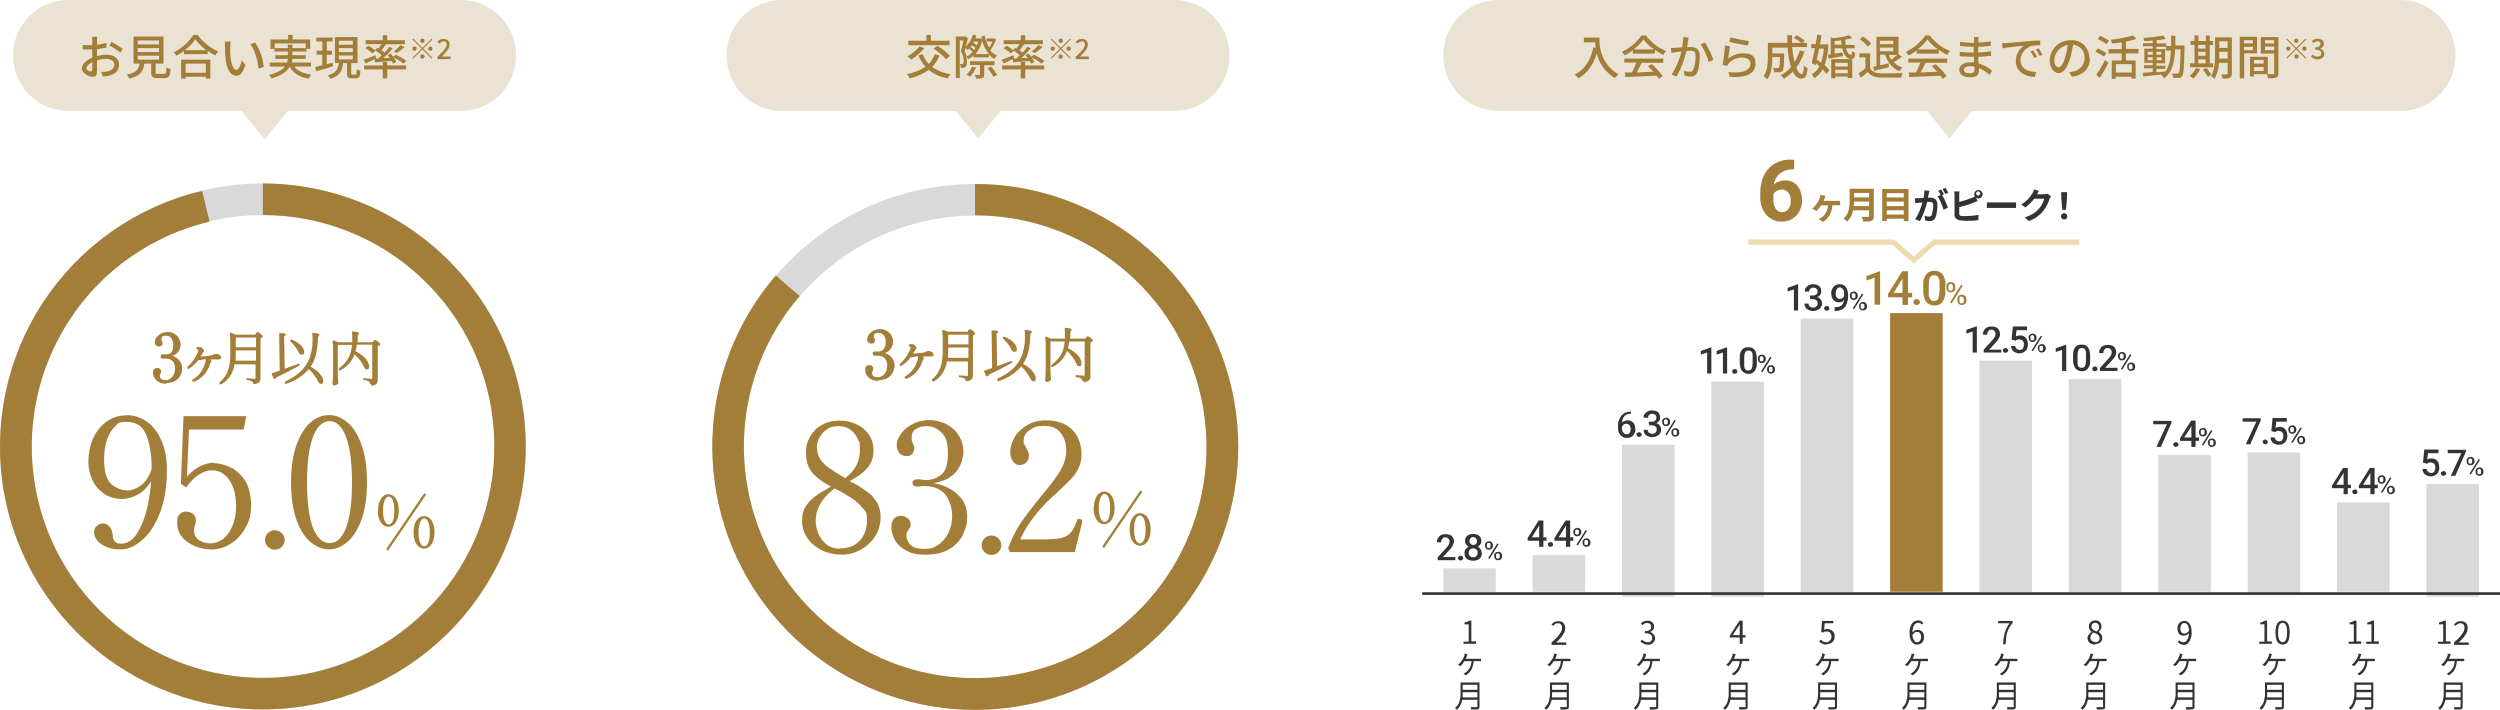 <?xml version="1.0" encoding="UTF-8"?>
<svg id="_レイヤー_1" data-name="レイヤー_1" xmlns="http://www.w3.org/2000/svg" version="1.1" viewBox="0 0 951 270">
  <!-- Generator: Adobe Illustrator 29.3.1, SVG Export Plug-In . SVG Version: 2.1.0 Build 151)  -->
  <defs>
    <style>
      .st0 {
        fill: #d9d9d9;
      }

      .st1, .st2 {
        fill: #333;
      }

      .st1, .st3 {
        fill-rule: evenodd;
      }

      .st4 {
        fill: #a37e38;
      }

      .st5 {
        fill: #eae2d2;
      }

      .st3 {
        fill: #efdab0;
      }
    </style>
  </defs>
  <path class="st5" d="M175.3,0H26C14.4,0,5,9.4,5,21v.2c0,11.6,9.4,21,21,21h149.3c11.6,0,21-9.4,21-21v-.2c0-11.6-9.4-21-21-21Z"/>
  <path class="st5" d="M111.2,40l-10.5,13-10.5-13h21.1Z"/>
  <path class="st4" d="M37,14h-2c0,.5.1.9.1,1.4,0,.3,0,1,0,1.8-.5,0-.9,0-1.2,0-.8,0-1.6,0-2.4-.1v1.7c.6,0,1.3,0,2.4,0s.7,0,1.2,0c0,.7,0,1.4,0,2v1.1c-2.1.9-4,2.5-4,4.1s2.4,3.2,4,3.2,1.8-.6,1.8-2.5,0-2.2,0-3.7c1.2-.4,2.4-.6,3.7-.6,1.6,0,2.9.8,2.9,2.2s-1.3,2.3-2.8,2.6c-.7.1-1.4.2-2.2.1l.6,1.8c.8,0,1.5-.1,2.3-.3,2.6-.6,3.9-2.1,3.9-4.3s-2-3.7-4.7-3.7c-1.3,0-2.5.2-3.7.6v-.6c0-.6,0-1.4,0-2.1,1.2-.1,2.6-.4,3.6-.6v-1.8c-1.2.3-2.4.6-3.6.7,0-.6,0-1.2,0-1.7,0-.4,0-1,.1-1.4ZM42.4,15.9l-.8,1.4c1.5.8,2.9,1.6,4.2,2.7l.9-1.4c-1.3-1-2.8-1.8-4.2-2.6ZM32.9,25.9c0-.7.9-1.6,2.2-2.3,0,1.2,0,2.2,0,2.8s-.3.8-.6.8c-.6,0-1.7-.6-1.7-1.3ZM52.4,21.2h8.1v1.5h-8.1v-1.5ZM52.4,18.3h8.1v1.5h-8.1v-1.5ZM52.4,15.4h8.1v1.5h-8.1v-1.5ZM60,28.1c-.7,0-.8,0-.8-.6v-3.3h3v-10.3h-11.4v10.3h2.3c-.3,2.1-1.2,3.5-4.9,4.2.4.4.7.9,1,1.5,4.2-1,5.3-2.8,5.7-5.7h2.6v3.3c0,1.7.5,2.2,2.4,2.2h2.7c1.6,0,2.1-.7,2.3-3.4-.6-.1-1.1-.4-1.6-.7,0,2.2-.2,2.5-.9,2.5h-2.3ZM78.3,24.2v3.5h-7.7v-3.5h7.7ZM69,29.9h1.6v-.7h7.7v.7h1.7v-7.2h-11.1v7.2ZM70.3,19.1c1.5-1.2,2.9-2.5,4-4.1,1.2,1.6,2.6,2.9,4.2,4.1h-8.3ZM73.5,13.4c-1.9,2.8-4.4,5-7.4,6.5.4.4.7.8,1,1.3,1-.5,2-1.2,2.9-1.8v1.2h9v-1.3c.9.7,1.9,1.3,2.9,1.8.3-.5.7-1,1.1-1.5-3.1-1.4-5.8-3.6-7.8-6.3h-1.7ZM87.7,15.8h-2.2c0,.5.1,1.1.1,1.7,0,1.1,0,3.2.2,4.8.5,4.7,2.2,6.5,4,6.5s2.4-1.1,3.6-4.1l-1.4-1.7c-.4,1.6-1.2,3.6-2.1,3.6s-1.9-1.9-2.2-4.7c-.1-1.3-.2-2.7-.1-4,0-.7,0-1.3.2-1.9ZM97,16.2l-1.8.6c1.8,2.2,2.8,6.2,3.2,9.3l1.9-.7c-.3-3.3-1.4-6.4-3.2-9.1ZM104.5,18.3v-1.8h11.8v1.8h-5.1v-1.3h-1.7v1.3h-5ZM118.3,25.3v-1.5h-7.3c.1-.5.2-1,.2-1.4h5.1v-1.4h-5.1v-1.4h5.4v-1h1.4v-3.6h-6.7v-1.7h-1.7v1.7h-6.7v3.6h1.5v1h5.1v1.4h-4.8v1.4h4.8c0,.5-.1,1-.3,1.4h-6.6v1.5h5.8c-1,1.2-2.7,2.4-6.1,3.2.4.4.7.8,1,1.3,4-1.1,5.9-2.7,6.9-4.4,1.4,2.5,3.7,3.9,7.2,4.5.3-.5.6-1,1-1.5-3-.4-5.2-1.4-6.5-3.1h6.2ZM126.6,23.8l-2.3.6v-3.6h2v-1.5h-2v-3.5h2.2v-1.5h-6.2v1.5h2.3v3.5h-2.2v1.5h2.2v4c-1,.3-1.9.5-2.7.7l.4,1.6c1.8-.5,4.2-1.2,6.4-1.9l-.2-1.5ZM128.9,21.1h5.3v1.5h-5.3v-1.5ZM128.9,18.3h5.3v1.5h-5.3v-1.5ZM128.9,15.5h5.3v1.5h-5.3v-1.5ZM134,28.3c-.4,0-.4,0-.4-.5v-3.8h2.4v-9.9h-8.6v9.9h1.5c-.3,2.2-1,3.8-4.2,4.6.4.4.7.9.9,1.4,3.7-1.1,4.6-3.1,4.9-6h1.5v3.8c0,1.5.3,2,1.8,2h1.6c1.2,0,1.6-.6,1.7-2.9-.5-.1-1-.3-1.4-.6,0,1.8-.1,2.1-.5,2.1h-1.1ZM142.8,23.7c1.7-.1,3.9-.3,6.2-.5.2.3.3.6.5,1l1.3-.6c-.3-.6-.6-1.2-1-1.8,1.3.7,2.5,1.4,3.6,2.4l1.2-1c-1.2-.9-2.6-1.7-4-2.4l-1,.8c-.3-.4-.6-.8-1-1.2l-1.2.5c.3.4.6.8.9,1.2h-2.5c1.2-1,2.5-2.5,3.6-3.7l-1.3-.6c-.5.8-1.1,1.5-1.8,2.2-.3-.3-.8-.6-1.2-.9.5-.6,1.2-1.4,1.7-2.2h-.4c0-.1,7.6-.1,7.6-.1v-1.5h-6.7v-1.9h-1.7v1.9h-6.5v1.5h6c-.3.5-.7,1.1-1.1,1.7-.2-.1-.3-.2-.5-.3l-.8.9c.9.6,1.7,1.2,2.5,1.9-.4.5-.9.9-1.3,1.3h-1.1c0,0,.3,0,.3,0l-.3-1.3c-1.7.7-3.4,1.4-4.5,1.7l.8,1.4c1-.4,2.2-1,3.4-1.6l.2,1.3ZM138.9,18.3c1,.6,1.9,1.2,2.8,2l1.2-1c-.9-.7-1.8-1.4-2.8-1.9l-1.1.9ZM151,20.1c1-.6,2-1.4,2.9-2.2l-1.5-.7c-.8.8-1.7,1.6-2.6,2.3l1.2.7ZM147.3,23.6h-1.7v1.3h-7.1v1.5h7.1v3.4h1.7v-3.4h7.2v-1.5h-7.2v-1.3ZM160.7,16.3c.2,0,.4,0,.6-.2.1-.1.2-.3.2-.6,0-.2,0-.4-.2-.6-.1-.1-.3-.2-.6-.2-.2,0-.4,0-.6.2-.1.1-.2.3-.2.6,0,.2,0,.4.2.6.1.1.3.2.6.2ZM160.7,18.2l-3.5-3.5-.3.3,3.5,3.5-3.5,3.5.3.3,3.5-3.5,3.5,3.5.3-.3-3.5-3.5,3.5-3.5-.3-.3-3.5,3.5ZM158.5,18.5c0-.2,0-.4-.2-.6-.1-.1-.3-.2-.6-.2-.2,0-.4,0-.6.2-.1.1-.2.3-.2.6,0,.2,0,.4.2.6.1.1.3.2.6.2.2,0,.4,0,.5-.2.1-.1.2-.3.2-.5h0ZM162.9,18.5c0,.2,0,.4.2.6.1.1.3.2.6.2.2,0,.4,0,.6-.2.1-.1.2-.3.2-.6,0-.2,0-.4-.2-.6-.1-.1-.3-.2-.6-.2-.2,0-.4,0-.6.2-.1.1-.2.3-.2.6h0ZM160.7,20.7c-.1,0-.2,0-.3,0,0,0-.2,0-.3.2s-.1.2-.2.3c0,0,0,.2,0,.3,0,.2,0,.4.2.6.1.1.3.2.6.2.2,0,.4,0,.6-.2.1-.1.2-.3.2-.6,0-.2,0-.4-.2-.6-.1-.1-.3-.2-.6-.2h0ZM166.4,22.5h5v-1h-2c-.4,0-.9,0-1.3,0,1.6-1.7,2.9-3.1,2.9-4.4,0-.3,0-.6-.1-.9-.1-.3-.3-.5-.5-.8-.2-.2-.5-.4-.8-.5-.3-.1-.6-.1-.9-.1-.5,0-.9.1-1.3.3s-.8.5-1,.8l.7.7c.2-.2.4-.4.7-.6.3-.1.6-.2.9-.3.2,0,.4,0,.5,0,.2,0,.3.2.4.3.1.1.2.3.3.5,0,.2,0,.4,0,.5,0,1.2-1.3,2.5-3.5,4.6v.7Z"/>
  <path class="st0" d="M100.1,69.8c55.2,0,100,44.8,100,100s-44.8,100-100,100S0,225.1,0,169.8c0-55.2,44.8-100,100-100ZM100.1,257.8c48.6,0,88-39.4,88-88s-39.4-88-88-88S12.1,121.2,12.1,169.8s39.4,88,88,88Z"/>
  <path class="st4" d="M100,69.8c25.5,0,50.1,9.8,68.6,27.3,18.6,17.5,29.7,41.4,31.2,66.9,1.5,25.5-6.8,50.5-23.2,70.1-16.4,19.5-39.6,32.1-65,35.1-25.3,3-50.9-3.9-71.3-19.1-20.5-15.2-34.3-37.7-38.8-62.8-4.4-25.1.9-51,14.9-72.3,14-21.3,35.6-36.5,60.5-42.4l2.8,11.7c-21.8,5.2-40.9,18.5-53.2,37.3-12.3,18.8-17,41.5-13.1,63.6,3.9,22.1,16.1,41.9,34.1,55.3,18,13.4,40.5,19.4,62.8,16.8,22.3-2.6,42.8-13.7,57.2-30.9,14.4-17.2,21.7-39.3,20.4-61.7-1.3-22.4-11.1-43.5-27.5-58.9-16.3-15.4-37.9-24-60.4-24v-12Z"/>
  <path class="st4" d="M125.2,209c-2.5,0-4.9-1-7.2-2.9-2.2-1.9-4-4.8-5.3-8.6-1.3-3.8-2-8.5-2-14s.7-10.2,2-14c1.4-3.9,3.1-6.8,5.3-8.7,2.2-2,4.6-2.9,7.2-2.9s4.9,1,7.1,2.9c2.2,1.9,4,4.8,5.3,8.7,1.4,3.9,2,8.5,2,14s-.7,10.2-2,14c-1.4,3.8-3.2,6.7-5.4,8.6-2.2,1.9-4.6,2.9-7.2,2.9ZM125.4,206.6c2.6,0,4.7-1.9,6.2-5.7,1.5-3.9,2.3-9.7,2.3-17.4s-.8-13.5-2.3-17.4c-1.5-3.9-3.6-5.9-6.2-5.9s-4.8,2-6.3,5.9c-1.5,3.9-2.3,9.7-2.3,17.4s.8,13.5,2.3,17.4c1.5,3.8,3.7,5.7,6.3,5.7Z"/>
  <path class="st4" d="M104.5,209.1c-1,0-1.9-.4-2.6-1.1-.7-.7-1.1-1.6-1.1-2.6s.4-1.9,1.1-2.6c.7-.7,1.6-1.1,2.6-1.1s1.9.4,2.7,1.1c.7.7,1.1,1.6,1.1,2.6s-.4,1.9-1.1,2.6c-.7.7-1.6,1.1-2.7,1.1Z"/>
  <path class="st4" d="M81.5,176.2c1.8,0,3.7.5,5.8,1.4,2.1.9,4,2.5,5.7,4.9,1.6,2.4,2.5,5.6,2.5,9.8s-.8,6.2-2.3,8.8-3.4,4.5-5.7,5.9c-2.3,1.4-4.7,2-7,2s-4.2-.4-6.2-1.2c-2-.8-3.7-1.9-5-3.5-1.3-1.5-1.9-3.4-1.9-5.5s.3-2.6,1-3.2c.7-.7,1.4-1,2.3-1s1.8.3,2.6.8c.8.5,1.2,1.3,1.2,2.4s-.1,1.3-.4,2.1c0,.2-.1.5-.2.8,0,.4-.1.7-.1,1,0,1.6.6,2.9,1.9,3.8,1.3.8,2.8,1.2,4.4,1.2s3.3-.6,4.8-1.7c1.5-1.2,2.6-2.8,3.5-4.9.9-2.1,1.4-4.6,1.4-7.4,0-4.1-.8-7.5-2.5-10-1.7-2.5-3.9-3.8-6.8-3.8s-6.6,2.2-9.7,6.5l-2-1.3,1-25.8h23.9l-1,5.1h-20.8l-.8,17.9c1.9-2,3.6-3.3,5.3-4.1,1.7-.8,3.5-1.2,5.3-1.2Z"/>
  <path class="st4" d="M48,157.9c3,0,5.6.9,8,2.6,2.4,1.7,4.2,4.2,5.5,7.3,1.3,3.1,2,6.7,2,10.7,0,6.5-.9,12.1-2.7,16.7-1.8,4.6-4.1,8-6.9,10.4-2.7,2.3-5.4,3.4-8,3.4s-3.9-.3-5.5-1c-1.5-.6-2.6-1.4-3.4-2.4-.8-1-1.2-2-1.2-3.1s.3-1.8,1-2.4c.7-.7,1.5-1,2.4-1s1.8.4,2.5,1.3c.7.8,1.1,1.9,1.2,3.3,0,1,.4,1.8.8,2.3.5.5,1.2.8,2.3.8,2.4,0,4.4-1.2,6-3.7,1.6-2.5,2.9-5.5,3.8-9.1.9-3.6,1.4-7.3,1.7-10.9-1.4,2.2-3,3.9-5,5-2,1.1-4.1,1.7-6.2,1.7s-4.9-.7-6.8-2c-1.9-1.4-3.4-3.1-4.4-5.3-1-2.2-1.5-4.5-1.5-7s.6-6,1.8-8.7c1.2-2.7,2.9-4.8,5.1-6.4,2.2-1.6,4.8-2.4,7.6-2.4ZM48.2,186.6c1.9,0,3.7-.7,5.5-2,1.8-1.4,3.1-3.5,4-6.3,0-5-.7-9.3-2-12.7-1.3-3.4-3.8-5.1-7.5-5.1s-3.2.6-4.5,1.8c-1.3,1.2-2.3,2.9-3,5-.7,2.1-1.1,4.5-1.1,7.2,0,4.8.9,8,2.7,9.6,1.9,1.6,3.9,2.4,6,2.4Z"/>
  <path class="st4" d="M143.8,194.2c0-4.2,2-6.2,4-6.2s3.9,2,3.9,6.2-2,6.2-4,6.2-4-2-4-6.2M150,194.2c0-3.7-1-5.3-2.1-5.3s-2.2,1.7-2.2,5.3,1,5.3,2.2,5.3,2.1-1.6,2.1-5.3ZM162.2,188l-14.5,21.3c0,.1-.2.2-.3,0l-.5-.4s0,0,0,0c0,0,0,0,0,0,0,0,0,0,0,0,0,0,0,0,0,0l14.5-21.3s0,0,0,0,0,0,0,0c0,0,0,0,0,0,0,0,0,0,0,0l.5.4s0,0,0,0c0,0,0,0,0,0,0,0,0,0,0,0,0,0,0,0,0,0ZM157.3,202.5c0-4.2,2-6.2,4-6.2s4,2,4,6.2-2,6.2-4,6.2-4-2-4-6.2ZM163.5,202.5c0-3.7-1-5.3-2.1-5.3s-2.2,1.7-2.2,5.3,1,5.3,2.2,5.3,2.1-1.6,2.1-5.3Z"/>
  <path class="st4" d="M63.3,146c-3.7,0-5.1-2.5-5.1-4.1,0-.2,0-.5,0-.7,0-.2.2-.4.3-.6.1-.2.3-.3.5-.4.2-.1.4-.2.7-.2.2,0,.4,0,.6,0,.2,0,.4.2.5.3.2.1.3.3.4.5,0,.2.1.4.1.6,0,.3-.1.6-.3.9-.1.2-.2.4-.2.6,0,.5.2,1.7,2.2,1.7s3.6-1.9,3.6-4.4-1.4-3.8-3.5-3.8c-.2,0-.3,0-.5,0-.2,0-.4,0-.7,0-.1,0-.2,0-.3,0-.1,0-.2,0-.3-.2s-.2-.2-.2-.3c0-.1,0-.2,0-.3,0-.1,0-.2,0-.3,0-.1.1-.2.2-.3,0,0,.2-.1.3-.2.1,0,.2,0,.3,0,.2,0,.5,0,.7,0,.2,0,.4,0,.6,0,1.8,0,2.7-1.2,2.7-3.5,0-3.2-1.9-3.6-2.7-3.6s-1.8.1-1.8,1.3c0,.3,0,.5.2.7.1.2.2.5.2.8,0,.2,0,.3,0,.5,0,.2-.2.3-.3.4-.1.1-.3.2-.4.3-.2,0-.3.1-.5.1-.2,0-.5,0-.7-.1-.2,0-.4-.2-.6-.4-.2-.2-.3-.4-.4-.6,0-.2-.1-.5,0-.7,0-1.5,1.9-3.7,4.8-3.7.6,0,1.3,0,1.9.3s1.2.6,1.6,1c.5.4.9,1,1.1,1.6.3.6.4,1.2.4,1.9,0,1-.3,1.9-.9,2.7-.6.8-1.4,1.4-2.3,1.6,1.1.2,2,.8,2.7,1.7.7.8,1.1,1.9,1.1,3,0,2.1-1.3,5.6-6.1,5.6"/>
  <path class="st4" d="M73.6,145c0,0-.1,0-.2,0,0,0-.1,0-.2,0,0,0,0,0-.1-.1,0,0,0-.1,0-.2,0-.1,0-.3.4-.5,1.6-.9,2.9-2.3,3.7-4,.4-.9.8-1.8,1-2.7,0-.2,0-.3,0-.5,0-.1,0-.3-.1-.4h0c-.4,0-.7.1-1.1.2-.4.1-.8.2-1.2.2-.1,0-.3,0-.4,0-.9,1.3-2.1,2.3-3.4,3.2-.1,0-.3.1-.4.1-.1,0-.2,0-.3-.1s-.1-.2-.1-.3c0-.1,0-.3.3-.5,1.7-1.6,3.1-3.6,3.9-5.8,0,0,0-.2,0-.3,0-.1,0-.3-.4-.4-.2-.1-.4-.2-.4-.4s.3-.5.9-.5c.5,0,1,0,1.3.3.4.3.7.7.8,1.1,0,.1,0,.2,0,.3,0,0-.1.2-.2.2-.1,0-.2.2-.3.4-.2.4-.5.9-.8,1.3,1.3,0,2.7-.2,4-.4.3,0,.6-.2.8-.3.3-.2.7-.3,1.1-.3.9,0,1.9.6,1.9,1.3,0,.1,0,.2,0,.3,0,.1-.1.2-.2.3,0,0-.2.1-.3.2-.1,0-.2,0-.3,0-.2,0-.4,0-.7,0-.4,0-.7,0-1.1,0-.4,0-.9,0-1.4,0,0,0,0,0,.1.1.1.2.2.4.2.6,0,.3-.1.5-.3.7,0,0-.2.2-.2.3-.3,1.1-.8,2.1-1.4,3-1.1,1.7-2.8,3.1-4.7,3.8,0,0-.2,0-.3,0"/>
  <path class="st4" d="M96.8,146.1c0,0-.2,0-.3,0s-.1-.1-.2-.2c0-.3-.2-.6-.4-.8-.6-.3-1.2-.5-1.8-.5-.1,0-.2,0-.3-.1,0,0-.1-.2-.1-.3,0,0,0-.1,0-.2,0,0,0-.1,0-.1,0,0,0,0,.1,0,0,0,.1,0,.2,0,.7,0,2.5.2,2.9.2s.3,0,.3-.3v-5.2h-8c-.2,1.6-.8,3.1-1.6,4.4-.9,1.3-2,2.4-3.4,3.2,0,0-.2,0-.3,0-.1,0-.2,0-.3-.1,0,0-.1-.1-.1-.2,0,0,0-.1,0-.2,0,0,0-.1,0-.2,0,0,0,0,.1-.1,3.3-2.8,4-6.4,4-10.9v-3.8c0-1.2,0-2.4-.2-3.6,0,0,0-.1,0-.2,0,0,0-.1,0-.2,0,0,.2-.1.3-.1,0,0,.1,0,.2,0l1.7.7h7.5s.2-.4.2-.4h.1c.1-.4.3-.6.6-.6.8.3,1.4.8,1.9,1.5,0,0,0,.2,0,.3,0,0,0,.2-.1.2-.2.2-.5.3-.7.4v15c0,1.3-.4,2.2-2.4,2.4h0ZM97.4,137.2v-3.9h-7.7v1c0,1,0,2-.1,2.9h7.8ZM97.4,128.4h-7.7v3.7h7.7v-3.7Z"/>
  <path class="st4" d="M108.8,146.1c0,0-.2,0-.2,0,0,0-.1-.1-.2-.2h0c0-.2,0-.2,0-.3,0,0,0-.1,0-.2,0,0,0-.1,0-.2,0,0,0,0,.1-.1,7.7-3.6,9.6-8,10.3-13.4,0-.8.1-1.7.1-2.5,0-.7,0-1.4-.1-2.1,0,0,0-.1,0-.2,0,0,0-.1,0-.2,0,0,0,0,.1-.1s.1,0,.2,0c2.1.2,2.4.4,2.4.8,0,0,0,.2-.1.3,0,0-.1.1-.2.2l-.2.2c-.2,4.3-.6,8.1-2.8,11.4,3.6,2,4.8,4.2,4.8,5.4s-.5,1.1-.9,1.1c-.2,0-.5,0-.6-.2,0,0-.2-.1-.2-.2-1-1.9-2.2-3.7-3.8-5.2-2.3,2.6-5.3,4.6-8.7,5.6,0,0-.1,0-.2,0M104.5,144.2c0,0-.2,0-.2,0,0,0-.1-.1-.2-.2l-.7-1.5c0,0,0-.1,0-.2s0-.1,0-.2c0,0,.2-.2.3-.2.6-.2,1.6-.5,2.7-.9h0l-.2-13.9c0,0,0-.1,0-.2,0,0,0-.1.1-.2,0,0,0,0,.2,0,0,0,.1,0,.2,0,1.6,0,2,.2,2,.6s-.1.3-.3.4l-.3.2.2,12.4c1.3-.5,2.6-1,4.1-1.5l1-.4c0,0,.1,0,.2,0,0,0,.2,0,.3,0,0,0,.1.1.1.2,0,.1,0,.2,0,.3,0,.1-.1.2-.2.2l-.7.4c-2,1.1-4.6,2.5-7.9,4,0,.2-.2.4-.3.5,0,0-.2,0-.3,0ZM114.7,134.9c-.2,0-.4,0-.6-.2-.1,0-.2-.2-.3-.3-.8-1.7-1.9-3.2-3.3-4.5,0,0,0-.1-.1-.2,0,0,0-.1,0-.2,0-.1,0-.2.2-.3,0,0,.2,0,.3,0,0,0,.2,0,.2,0,3.4,1.5,4.6,3.4,4.6,4.6s-.4,1.1-.9,1.1"/>
  <path class="st4" d="M141.2,146.1c0,0-.2,0-.3,0,0,0-.1-.1-.2-.2,0-.3-.2-.6-.4-.8-.5-.3-1.1-.5-1.8-.5-.1,0-.2,0-.3-.1,0,0-.1-.2-.1-.3,0,0,0-.1,0-.2,0,0,0-.1,0-.1,0,0,0,0,.1,0,0,0,.1,0,.2,0,.9,0,2.5.2,2.9.2s.3,0,.3-.2v-12.8h-5.9c0,.8-.2,1.7-.5,2.5,3.9,1.9,5.2,4.3,5.2,5.7s-.4,1.2-.9,1.2c-.2,0-.4,0-.6-.2,0,0-.1,0-.2-.1,0,0,0-.1,0-.2-.9-2-2.2-3.8-3.8-5.2-1,2.6-2.9,4.8-5.5,6.1,0,0-.2,0-.2,0,0,0-.1,0-.2,0,0,0-.1,0-.1-.1h0c0-.2,0-.3,0-.3,0,0,0-.1,0-.2,0-.1.1-.2.2-.3,1.4-1,2.6-2.3,3.4-3.8.8-1.5,1.3-3.2,1.4-5h-5.4v9.3c0,2.6,0,3.5.2,5,0,.1,0,.3-.1.4-.2.2-.4.4-.6.5-.2.1-.5.2-.8.2-.2,0-.4,0-.5-.2-.1-.1-.2-.3-.2-.5.1-1.9.2-2.8.2-5.7v-6.2c0-1.4,0-2.8-.2-4.2,0-.1,0-.2,0-.3,0,0,0,0,.1,0,0,0,.1,0,.2,0,0,0,.1,0,.2,0l1.6.7h5.4c0-.4,0-.8,0-1.2,0-.8,0-1.6-.1-2.4,0,0,0-.1,0-.2,0,0,0-.1,0-.2,0,0,0,0,.1-.1,0,0,.1,0,.2,0,1.9.2,2.3.3,2.3.7,0,0,0,.2,0,.3,0,0-.1.1-.2.2l-.2.2c0,1,0,1.9-.1,2.7h5.7l.4-.5c.2-.2.3-.4.6-.4.7.3,1.4.8,1.9,1.4,0,0,0,.2,0,.3,0,0,0,.2-.1.3-.2.2-.5.3-.8.3v12.8c0,1.3-.4,2.1-2.4,2.4h0Z"/>
  <path class="st5" d="M446.7,0h-149.3c-11.6,0-21,9.4-21,21v.2c0,11.6,9.4,21,21,21h149.3c11.6,0,21-9.4,21-21v-.2c0-11.6-9.4-21-21-21Z"/>
  <path class="st5" d="M382.6,39.7l-10.5,13-10.5-13h21.1Z"/>
  <path class="st4" d="M361.1,15.5h-7v-2.2h-1.7v2.2h-6.9v1.7h15.7v-1.7ZM355.2,18.5c1.7,1.2,3.3,2.5,4.7,4l1.5-1.2c-1.4-1.5-3-2.8-4.8-3.9l-1.4,1ZM349.8,17.6c-1.2,1.6-2.8,2.9-4.6,3.8.5.4,1,.8,1.4,1.3,1.9-1.2,3.6-2.7,5-4.4l-1.7-.6ZM355.6,20.6c-.5,1.4-1.3,2.7-2.3,3.7-1-1-1.8-2.3-2.3-3.7l-1.6.5c.6,1.6,1.5,3,2.6,4.3-2.1,1.4-4.5,2.4-7,2.8.4.5.8,1,1.1,1.6,2.6-.6,5-1.7,7.2-3.2,2.1,1.7,4.6,2.7,7.2,3.2.3-.6.7-1.1,1.1-1.6-2.5-.3-4.9-1.3-7-2.7,1.2-1.3,2.2-2.8,2.8-4.4l-1.8-.5ZM369.8,25.4c-.5,1.1-1.2,2.2-2.1,3,.5.2.9.5,1.3.8,1-1,1.7-2.2,2.3-3.5l-1.5-.4ZM378.3,24.7v-1.4h-9.3v1.4h3.8v3.5c0,.2,0,.3-.3.3s-1,0-1.7,0c.2.4.4.9.5,1.4.8,0,1.6,0,2.4-.2.6-.3.7-.6.7-1.4v-3.5h3.9ZM375.7,26c.9,1,1.6,2.1,2.2,3.2l1.4-.7c-.6-1.1-1.4-2.2-2.3-3.2l-1.3.7ZM371.1,20.6c1.2-1.5,2.1-3.2,2.5-5.1.5,1.9,1.4,3.6,2.6,5.1h-5.1ZM367.8,21.6c-.2-.7-.5-1.4-.9-2,.1-.4.3-.8.4-1.3.3.2.6.5.8.7.2-.1.3-.3.5-.5.5.3,1,.7,1.4,1.2-.6.7-1.4,1.4-2.2,1.8ZM370.6,19c-.4-.4-.9-.8-1.4-1.1.2-.2.3-.4.5-.7.5.3,1,.6,1.4,1-.1.3-.3.5-.5.8ZM372.1,15.9c-.1.5-.3.9-.5,1.3-.4-.3-.9-.6-1.4-.9,0-.2.2-.3.3-.5h1.6ZM378.4,14.6h-.3c0,0-2.7,0-2.7,0v1.2h2.1c-.3.8-.7,1.6-1.2,2.3-.8-1.4-1.4-2.9-1.7-4.5l-1.3.3c0,.4.2.7.3,1l-.7-.3h-.3c0,0-1.6,0-1.6,0,.2-.4.3-.7.4-1.1l-1.3-.3c-.5,1.7-1.4,3.3-2.7,4.5.3-1.1.6-2.2.8-3.2l-1-.6h-.2c0,0-3.4,0-3.4,0v15.8h1.5v-14.3h1.4c-.3,1.2-.6,2.9-1,4.1.7,1.1,1.1,2.3,1.1,3.6,0,.4,0,.8-.3,1.2,0,0-.1,0-.2.1,0,0-.1,0-.2,0-.2,0-.4,0-.7,0,.2.4.3.9.3,1.4.3,0,.6,0,.9,0,.3,0,.6-.1.8-.3.3-.3.4-.7.6-1,.1-.4.1-.8,0-1.2,0-.6,0-1.3-.3-1.9.3.3.6.7.9,1.1.7-.4,1.4-.9,1.9-1.5v.8h5.9v-1c.6.6,1.3,1.2,2.1,1.6.3-.5.6-.9,1-1.2-1-.5-1.9-1.2-2.6-2,.9-1.3,1.7-2.7,2.2-4.2l-.9-.5ZM385.5,23.7c1.7-.1,3.9-.3,6.2-.5.2.3.3.6.5,1l1.3-.6c-.3-.6-.6-1.2-1-1.8,1.3.7,2.5,1.4,3.6,2.4l1.2-1c-1.2-.9-2.6-1.7-4-2.4l-1,.8c-.3-.4-.6-.8-1-1.2l-1.2.5c.3.4.6.8.9,1.2h-2.5c1.2-1,2.5-2.5,3.6-3.7l-1.3-.6c-.5.8-1.1,1.5-1.8,2.2-.3-.3-.8-.6-1.2-.9.5-.6,1.2-1.4,1.7-2.2h-.4c0-.1,7.6-.1,7.6-.1v-1.5h-6.7v-1.9h-1.7v1.9h-6.5v1.5h6c-.3.5-.7,1.1-1.1,1.7-.2-.1-.3-.2-.5-.3l-.8.9c.9.6,1.7,1.2,2.5,1.9-.4.5-.9.9-1.3,1.3h-1.1c0,0,.3,0,.3,0l-.3-1.3c-1.7.7-3.4,1.4-4.5,1.7l.8,1.4c1-.4,2.2-1,3.4-1.6l.2,1.3ZM381.7,18.3c1,.6,1.9,1.2,2.8,2l1.2-1c-.9-.7-1.8-1.4-2.8-1.9l-1.1.9ZM393.7,20.1c1-.6,2-1.4,2.9-2.2l-1.5-.7c-.8.8-1.7,1.6-2.6,2.3l1.2.7ZM390,23.6h-1.7v1.3h-7.1v1.5h7.1v3.4h1.7v-3.4h7.2v-1.5h-7.2v-1.3ZM403.5,16.3c.2,0,.4,0,.6-.2.1-.1.2-.3.2-.6,0-.2,0-.4-.2-.6-.1-.1-.3-.2-.6-.2-.2,0-.4,0-.6.2-.1.1-.2.3-.2.6,0,.2,0,.4.2.6.1.1.3.2.6.2ZM403.5,18.2l-3.5-3.5-.3.3,3.5,3.5-3.5,3.5.3.3,3.5-3.5,3.5,3.5.3-.3-3.5-3.5,3.5-3.5-.3-.3-3.5,3.5ZM401.3,18.5c0-.2,0-.4-.2-.6-.1-.1-.3-.2-.6-.2-.2,0-.4,0-.6.2-.1.1-.2.3-.2.6,0,.2,0,.4.2.6.1.1.3.2.6.2.2,0,.4,0,.5-.2.1-.1.2-.3.2-.5h0ZM405.7,18.5c0,.2,0,.4.2.6.1.1.3.2.6.2.2,0,.4,0,.6-.2.1-.1.2-.3.2-.6,0-.2,0-.4-.2-.6-.1-.1-.3-.2-.6-.2-.2,0-.4,0-.6.2-.1.1-.2.3-.2.6h0ZM403.5,20.7c-.1,0-.2,0-.3,0,0,0-.2,0-.3.2,0,0-.1.2-.2.3s0,.2,0,.3c0,.2,0,.4.2.6s.3.2.6.2c.2,0,.4,0,.6-.2.1-.1.2-.3.2-.6,0-.2,0-.4-.2-.6-.1-.1-.3-.2-.6-.2h0ZM409.2,22.5h5v-1h-2c-.4,0-.9,0-1.3,0,1.6-1.7,2.9-3.1,2.9-4.4,0-.3,0-.6-.1-.9-.1-.3-.3-.5-.5-.8-.2-.2-.5-.4-.8-.5-.3-.1-.6-.1-.9-.1-.5,0-.9.1-1.3.3-.4.2-.8.5-1,.8l.7.7c.2-.2.4-.4.7-.6.3-.1.6-.2.9-.3.2,0,.4,0,.5,0,.2,0,.3.2.4.3.1.1.2.3.3.5,0,.2,0,.4,0,.5,0,1.2-1.3,2.5-3.5,4.6v.7Z"/>
  <path class="st0" d="M371,70c55.2,0,100,44.8,100,100s-44.8,100-100,100-100-44.8-100-100,44.8-100,100-100ZM371,258c48.6,0,88-39.4,88-88s-39.4-88-88-88-88,39.4-88,88,39.4,88,88,88Z"/>
  <path class="st4" d="M371,70c22.8,0,44.9,7.8,62.7,22.1,17.8,14.3,30.1,34.3,35,56.5,4.9,22.3,2,45.6-8.2,66-10.2,20.4-27,36.7-47.8,46.3-20.7,9.5-44.1,11.7-66.2,6.1-22.1-5.6-41.7-18.6-55.4-36.8-13.7-18.2-20.8-40.6-20.1-63.4.7-22.8,9.2-44.7,24.1-62l9.1,7.8c-13.1,15.2-20.6,34.5-21.2,54.5-.6,20.1,5.6,39.7,17.7,55.8,12.1,16,29.3,27.5,48.7,32.4,19.5,4.9,40,3,58.3-5.3,18.2-8.4,33.1-22.7,42-40.7,9-18,11.5-38.5,7.2-58.1-4.3-19.6-15.1-37.2-30.8-49.8-15.6-12.6-35.1-19.5-55.2-19.5v-12Z"/>
  <path class="st4" d="M409,210h-24.8l-.7-1.5c1.3-3.5,2.9-6.7,4.8-9.6,2-2.9,4.6-6.3,7.8-10.2,3.3-3.9,5.7-7.1,7.2-9.6,1.5-2.5,2.3-5.1,2.3-7.8s-.7-4.6-2-6.5c-1.4-1.9-3.5-2.8-6.4-2.8s-4,.5-5.5,1.6c-1.5,1-2.3,2.3-2.3,3.9s0,1.1.2,1.5c.2.4.5.9.8,1.4.3.5.5,1,.7,1.4.2.4.3.8.3,1.4,0,1.1-.3,2-1,2.7-.6.6-1.5,1-2.5,1s-1.8-.4-2.5-1.3c-.7-.9-1.1-2.1-1.1-3.7s.5-3.5,1.5-5.3c1-1.9,2.6-3.4,4.6-4.7,2.1-1.3,4.6-2,7.6-2s5.9.7,7.9,2c2,1.3,3.4,2.9,4.2,4.8.9,1.9,1.3,3.9,1.3,6s-.3,3.6-1,5.1c-.6,1.4-1.5,2.7-2.6,4-1.1,1.2-2.7,2.8-4.9,4.8-.5.5-1.1,1.1-1.9,1.8-.8.7-1.7,1.5-2.7,2.5-4.5,4.6-8,9.3-10.2,14.3h8.1c3.3,0,5.8-.2,7.4-.5,1.6-.4,2.9-1.1,3.7-2.1.9-1,1.7-2.6,2.5-4.8,0-.3.2-.4.5-.4s.2,0,.6.1c.3,0,.5.2.6.3.1,0,.2.2.2.4v.3c0,0-2.9,11.7-2.9,11.7Z"/>
  <path class="st4" d="M377.1,211.1c-1,0-1.9-.4-2.6-1.1-.7-.7-1.1-1.6-1.1-2.6s.4-1.9,1.1-2.6c.7-.7,1.6-1.1,2.6-1.1s1.9.4,2.7,1.1c.7.7,1.1,1.6,1.1,2.6s-.4,1.9-1.1,2.6c-.7.7-1.6,1.1-2.7,1.1Z"/>
  <path class="st4" d="M355.2,183.8c3.8.7,6.8,2.1,9.2,4.4,2.4,2.2,3.5,5,3.5,8.3s-.5,4.2-1.4,6.4c-.9,2.2-2.5,4.1-4.9,5.7-2.4,1.6-5.5,2.4-9.5,2.4s-5.6-.6-7.6-1.7c-2-1.1-3.4-2.5-4.2-4.1-.8-1.6-1.2-3.2-1.2-4.7s.3-2.5,1-3.2c.7-.7,1.5-1.1,2.5-1.1s1.8.3,2.6.9c.8.5,1.2,1.3,1.2,2.4s-.2,1.2-.8,2c-.2.3-.4.6-.6,1-.1.3-.2.7-.2,1.1,0,1.3.5,2.5,1.5,3.6,1,1.1,2.8,1.6,5.3,1.6s3.8-.5,5.4-1.6c1.6-1.1,2.8-2.6,3.8-4.5.9-1.9,1.4-4.1,1.4-6.6s-.9-6-2.7-8.1c-1.8-2-4.3-3.1-7.6-3.1s-.8,0-1.4.1c-.6,0-1.2.1-1.6.1s-.9-.1-1.3-.3c-.3-.3-.5-.6-.5-1.1s.2-.8.5-1c.4-.3.8-.4,1.3-.4s1.2,0,1.8.2c.7,0,1.3.1,1.7.1,1.9,0,3.8-.6,5.5-1.9,1.8-1.3,2.7-4,2.7-8.2s-.8-6.4-2.5-8c-1.6-1.6-3.5-2.4-5.6-2.4s-2.6.3-3.9,1c-1.2.6-1.8,1.7-1.8,3.4s.2,1.5.5,2.3c.3.5.5,1.1.5,1.8s-.3,1.6-.8,2.1c-.5.5-1.1.8-1.9.8-1.4,0-2.4-.4-3.1-1.3-.6-.9-.9-1.9-.9-3s.5-2.6,1.5-4c1-1.5,2.5-2.8,4.4-3.8,1.9-1,4-1.6,6.4-1.6s4.9.6,6.9,1.7c2,1.1,3.5,2.6,4.6,4.4,1,1.8,1.6,3.8,1.6,5.9s-.9,5.5-2.8,7.7c-1.8,2.1-4.5,3.5-8.2,4.2Z"/>
  <path class="st4" d="M324.4,183.6c2.2,1.2,4,2.4,5.4,3.4,1.5,1,2.7,2.4,3.7,4,1,1.6,1.5,3.6,1.5,5.8s-.7,5.2-2.2,7.4c-1.4,2.1-3.3,3.8-5.5,5-2.3,1.2-4.6,1.8-7.1,1.8s-5.1-.5-7.4-1.6c-2.3-1.1-4.2-2.6-5.6-4.6-1.4-2-2.1-4.2-2.1-6.7s.5-4,1.4-5.5c1-1.5,2.2-2.8,3.6-3.8,1.5-1.1,3.5-2.3,6-3.7-3-1.5-5.3-3.3-7-5.1-1.6-1.9-2.5-4.5-2.5-7.8s.5-3.9,1.4-5.8c1-1.9,2.4-3.5,4.4-4.6,2-1.2,4.3-1.8,7.1-1.8s4.3.5,6.3,1.4c2,.9,3.5,2.2,4.7,3.9,1.2,1.7,1.8,3.8,1.8,6.1s-.8,5-2.5,6.8c-1.6,1.8-3.8,3.4-6.6,4.8l1.3.8ZM310.8,170.2c0,1.7.4,3.3,1.3,4.6.9,1.3,2,2.4,3.4,3.3,1.4,1,3.4,2.2,6,3.8,3.7-2.8,5.6-6.3,5.6-10.6s-.3-2.8-.8-4.2c-.5-1.4-1.4-2.6-2.7-3.5-1.2-1-2.8-1.5-4.8-1.5s-3.3.5-4.5,1.4c-1.2.9-2.1,1.9-2.7,3.2-.6,1.2-.9,2.4-.9,3.5ZM319.5,208.6c3.3,0,5.8-1,7.6-3,1.8-2,2.7-4.6,2.7-7.8s-.6-3.3-1.8-4.7c-1.2-1.5-2.6-2.7-4.2-3.7-1.6-1-3.7-2.3-6.3-3.6-2.1,1.5-3.9,3.3-5.2,5.5-1.3,2.1-2,4.4-2,6.7s.4,3.5,1.1,5.2c.7,1.6,1.8,2.9,3.1,4,1.4,1,3,1.5,4.9,1.5Z"/>
  <path class="st4" d="M416.1,193.2c0-4.2,2-6.2,4-6.2s3.9,2,3.9,6.2-2,6.2-4,6.2-4-2-4-6.2M422.3,193.2c0-3.7-1-5.3-2.1-5.3s-2.2,1.7-2.2,5.3,1,5.3,2.2,5.3,2.1-1.6,2.1-5.3ZM434.6,187l-14.5,21.3c0,.1-.2.2-.3,0l-.5-.4s0,0,0,0c0,0,0,0,0,0,0,0,0,0,0,0,0,0,0,0,0,0l14.5-21.3s0,0,0,0c0,0,0,0,0,0,0,0,0,0,0,0,0,0,0,0,0,0l.5.4s0,0,0,0c0,0,0,0,0,0,0,0,0,0,0,0,0,0,0,0,0,0M429.7,201.4c0-4.2,2-6.2,4-6.2s4,2,4,6.2-2,6.2-4,6.2-4-2-4-6.2ZM435.8,201.4c0-3.7-1-5.3-2.2-5.3s-2.2,1.7-2.2,5.3,1,5.3,2.2,5.3,2.2-1.6,2.2-5.3Z"/>
  <path class="st4" d="M334.2,144.9c-3.7,0-5.1-2.5-5.1-4.1,0-.2,0-.5,0-.7,0-.2.2-.4.3-.6.1-.2.3-.3.5-.4.2-.1.4-.2.7-.2.2,0,.4,0,.6,0,.2,0,.4.2.5.3.2.1.3.3.4.5,0,.2.1.4.1.6,0,.3-.1.6-.3.9-.1.2-.2.4-.2.6,0,.5.2,1.7,2.2,1.7s3.6-1.9,3.6-4.4-1.4-3.8-3.5-3.8c-.2,0-.3,0-.5,0-.2,0-.4,0-.7,0-.1,0-.2,0-.3,0-.1,0-.2,0-.3-.2s-.2-.2-.2-.3c0-.1,0-.2,0-.3,0-.1,0-.2,0-.3,0-.1.1-.2.2-.3,0,0,.2-.1.3-.2.1,0,.2,0,.3,0,.2,0,.5,0,.7,0,.2,0,.4,0,.6,0,1.8,0,2.8-1.2,2.8-3.5,0-3.2-1.9-3.6-2.7-3.6s-1.8.1-1.8,1.3,0,.5.2.7c.1.2.2.5.2.8,0,.2,0,.3,0,.5,0,.2-.2.3-.3.4-.1.1-.3.2-.4.3-.2,0-.3.1-.5.1-.2,0-.5,0-.7-.1-.2,0-.4-.2-.6-.4-.2-.2-.3-.4-.4-.6s-.1-.5,0-.7c0-1.5,1.9-3.7,4.8-3.7.6,0,1.3,0,1.9.3s1.2.6,1.6,1c.5.4.9,1,1.1,1.6.3.6.4,1.2.4,1.9,0,1-.3,1.9-.9,2.7-.6.8-1.4,1.4-2.3,1.6,1.1.2,2,.8,2.7,1.7.7.8,1.1,1.9,1.1,3,0,2.1-1.3,5.6-6.1,5.6"/>
  <path class="st4" d="M344.6,143.9c0,0-.1,0-.2,0,0,0-.1,0-.2,0,0,0,0,0-.1-.1,0,0,0-.1,0-.2,0-.1,0-.3.4-.5,1.6-1,2.9-2.3,3.7-4,.4-.9.8-1.8,1-2.7,0-.2,0-.3,0-.5,0-.1,0-.3-.1-.4h0c-.4,0-.7.1-1.1.2-.4.1-.8.2-1.2.2-.1,0-.3,0-.4,0-.9,1.3-2.1,2.3-3.4,3.2-.1,0-.3.1-.4.1-.1,0-.2,0-.3-.1,0,0-.1-.2-.1-.3,0-.1,0-.3.3-.5,1.7-1.6,3.1-3.6,3.9-5.8,0,0,0-.2,0-.3,0-.1,0-.3-.4-.4-.2-.1-.4-.2-.4-.4s.3-.5.9-.5c.5,0,1,0,1.3.3.4.3.7.7.8,1.1,0,.1,0,.2,0,.3,0,0-.1.2-.2.2-.1,0-.2.2-.3.4-.2.4-.5.9-.8,1.3,1.3,0,2.7-.2,4-.4.3,0,.6-.2.8-.3.3-.2.7-.3,1.1-.3.9,0,1.9.6,1.9,1.3,0,.1,0,.2,0,.3,0,.1-.1.2-.2.3,0,0-.2.1-.3.2-.1,0-.2,0-.3,0-.2,0-.4,0-.7,0-.4,0-.7,0-1.1,0-.4,0-.9,0-1.4,0,0,0,0,0,.1.1.1.2.2.4.2.6,0,.3-.1.5-.3.7,0,0-.2.2-.2.3-.3,1.1-.8,2.1-1.4,3-1.1,1.7-2.8,3.1-4.7,3.8,0,0-.2,0-.3,0"/>
  <path class="st4" d="M367.8,145c0,0-.2,0-.3,0,0,0-.1-.1-.2-.2,0-.3-.2-.6-.4-.8-.6-.3-1.2-.5-1.8-.5-.1,0-.2,0-.3-.1,0,0-.1-.2-.1-.3,0,0,0-.1,0-.2s0-.1,0-.1c0,0,0,0,.1,0,0,0,.1,0,.2,0,.7,0,2.5.2,2.9.2s.3,0,.3-.3v-5.2h-8c-.2,1.6-.8,3.1-1.6,4.4-.9,1.3-2,2.4-3.4,3.2,0,0-.2,0-.3,0-.1,0-.2,0-.3-.1,0,0-.1-.1-.1-.2,0,0,0-.1,0-.2,0,0,0-.1,0-.2,0,0,0,0,.1-.1,3.3-2.8,4-6.4,4-10.9v-3.8c0-1.2,0-2.4-.2-3.6,0,0,0-.1,0-.2,0,0,0-.1,0-.2,0,0,.2-.1.3-.1,0,0,.1,0,.2,0l1.7.7h7.5s.2-.4.2-.4v-.2c.3-.2.4-.4.7-.4.8.3,1.4.8,1.9,1.5,0,0,0,.2,0,.3,0,0,0,.2-.1.2-.2.2-.5.3-.7.4v15c0,1.3-.4,2.2-2.4,2.4h0ZM368.4,136.1v-3.9h-7.7v1c0,1,0,2-.1,2.9h7.8ZM368.4,127.3h-7.7v3.7h7.7v-3.7Z"/>
  <path class="st4" d="M379.8,145c0,0-.2,0-.2,0,0,0-.1-.1-.2-.2h0c0-.2,0-.2,0-.3,0,0,0-.1,0-.2,0,0,0-.1,0-.2,0,0,0,0,.1-.1,7.7-3.6,9.6-8,10.3-13.4,0-.8.1-1.7.1-2.5,0-.7,0-1.4-.1-2.1,0,0,0-.1,0-.2,0,0,0-.1,0-.2,0,0,0,0,.1-.1,0,0,.1,0,.2,0,2.1.2,2.4.4,2.4.8,0,0,0,.2-.1.3,0,0-.1.1-.2.2l-.2.2c-.2,4.3-.6,8.1-2.8,11.4,3.6,2,4.8,4.2,4.8,5.5s-.5,1.1-.9,1.1c-.2,0-.5,0-.6-.2,0,0-.2-.1-.2-.2-1-1.9-2.2-3.7-3.8-5.2-2.3,2.6-5.3,4.6-8.7,5.6,0,0-.1,0-.2,0M375.5,143.2c0,0-.2,0-.2,0,0,0-.1-.1-.2-.2l-.7-1.5c0,0,0-.1,0-.2s0-.1,0-.2c0,0,.2-.2.3-.2.6-.2,1.6-.5,2.7-.9h0l-.2-13.9c0,0,0-.1,0-.2,0,0,0-.1.1-.2,0,0,0,0,.2,0,0,0,.1,0,.2,0,1.6,0,2,.2,2,.6s-.1.3-.3.4l-.3.2.2,12.4c1.3-.5,2.6-1,4.1-1.5l1-.4c0,0,.1,0,.2,0,0,0,.2,0,.3,0,0,0,.1.1.1.2,0,.1,0,.2,0,.3,0,.1-.1.2-.2.2l-.7.4c-2,1.1-4.6,2.5-7.9,4,0,.2-.2.4-.3.5,0,0-.2,0-.3,0ZM385.8,133.8c-.2,0-.4,0-.6-.2-.1,0-.2-.2-.3-.3-.8-1.7-1.9-3.2-3.3-4.5,0,0,0-.1-.1-.2,0,0,0-.1,0-.2,0-.1,0-.2.2-.3,0,0,.2-.1.3,0,0,0,.2,0,.2,0,3.4,1.5,4.6,3.4,4.6,4.6s-.4,1.1-.9,1.1"/>
  <path class="st4" d="M412.2,145c0,0-.2,0-.3,0,0,0-.1-.1-.2-.2,0-.3-.2-.6-.4-.8-.5-.3-1.1-.5-1.8-.5-.1,0-.2,0-.3-.1,0,0-.1-.2-.1-.3,0,0,0-.1,0-.2,0,0,0-.1,0-.1,0,0,0,0,.1-.1,0,0,.1,0,.2,0,.9,0,2.5.2,2.9.2s.3,0,.3-.2v-12.8h-5.9c0,.8-.2,1.7-.5,2.5,3.9,1.9,5.2,4.3,5.2,5.7s-.4,1.2-.9,1.2-.4,0-.6-.2c0,0-.1,0-.2-.1,0,0,0-.1,0-.2-.9-2-2.2-3.8-3.8-5.3-1,2.7-2.9,4.8-5.5,6.1,0,0-.2,0-.2,0,0,0-.1,0-.2,0,0,0-.1,0-.1-.1h0c0-.2,0-.3,0-.3s0-.1,0-.2c0-.1.1-.2.2-.3,1.4-1,2.6-2.3,3.5-3.8.8-1.5,1.3-3.2,1.4-5h-5.4v9.3c0,2.6,0,3.5.2,5,0,.1,0,.3-.1.4-.2.2-.4.4-.6.5-.2.1-.5.2-.8.2-.2,0-.4,0-.5-.2-.1-.1-.2-.3-.2-.5.1-1.9.2-2.8.2-5.7v-6.3c0-1.4,0-2.8-.2-4.2,0-.1,0-.2,0-.3,0,0,0,0,.1,0,0,0,.1,0,.2,0,0,0,.1,0,.2,0l1.6.7h5.4c0-.4,0-.8,0-1.2,0-.8,0-1.6-.1-2.4,0,0,0-.1,0-.2,0,0,0-.1,0-.2,0,0,0,0,.1-.1,0,0,.1,0,.2,0,1.9.2,2.3.3,2.3.7,0,0,0,.2,0,.3,0,0-.1.1-.2.2l-.2.2c0,1,0,1.9-.1,2.7h5.7l.4-.5c.1-.2.3-.4.6-.4.7.3,1.4.8,1.9,1.4,0,0,0,.2,0,.3,0,0,0,.2-.1.3-.2.2-.5.3-.8.3v12.8c0,1.3-.4,2.1-2.4,2.4h0Z"/>
  <path class="st5" d="M913.1,0h-343.1c-11.6,0-21,9.4-21,21v.2c0,11.6,9.4,21,21,21h343.1c11.6,0,21-9.4,21-21v-.2c0-11.6-9.4-21-21-21Z"/>
  <path class="st5" d="M752.1,39.7l-10.5,13-10.5-13h21.1Z"/>
  <path class="st4" d="M602.5,14.4v1.7h4.3c0,.7.1,1.4.2,2.1l-.9-.2c-1,4.9-3.2,8.4-7.1,10.4.6.4,1.1.9,1.5,1.4,3.3-2,5.6-5.1,6.9-9.5.5,2,1.3,3.8,2.5,5.4s2.7,3,4.4,4c.4-.5.8-1,1.4-1.4-6.9-4.1-7.3-10.7-7.3-14h-5.9ZM621.4,18.8c1.5-1.1,2.8-2.4,3.8-3.8,1.1,1.5,2.5,2.8,4,3.8h-7.9ZM621.1,20.4h8.4v-1.4c1,.7,2.1,1.3,3.2,1.9.3-.5.7-1.1,1.1-1.5-3.1-1.2-5.7-3.3-7.7-5.9h-1.7c-1.9,2.7-4.4,4.8-7.4,6.2.4.4.7.9,1,1.4,1.1-.5,2.1-1.2,3.1-1.9v1.3ZM618,23.8h4.5c-.5,1.3-1,2.5-1.7,3.8h-2.7c0,0,.2,1.7.2,1.7,3.1-.1,7.6-.3,11.9-.5.3.4.6.8.8,1.2l1.5-1c-1.2-1.7-2.6-3.3-4.2-4.6l-1.4.8c.7.7,1.4,1.4,2.1,2.1-2.2,0-4.4.2-6.4.3.6-1.2,1.3-2.5,1.9-3.7h8.2v-1.6h-14.8v1.6ZM642.4,14.3l-2.1-.2c0,1.3-.2,2.6-.4,3.9-1,0-2,.2-2.6.2-.6,0-1.1,0-1.7,0l.2,1.9c.5,0,1.3-.2,1.8-.3.4,0,1.2-.1,2-.2-.7,3.1-2,6.1-3.7,8.8l1.9.7c1.7-3,2.9-6.3,3.7-9.7.7,0,1.3-.1,1.7-.1,1.1,0,1.8.3,1.8,1.8,0,1.8-.2,3.6-.8,5.3-.1.3-.3.5-.6.7-.3.2-.6.2-.9.2-.7,0-1.5-.2-2.2-.4l.3,1.9c.7.2,1.4.2,2.1.3.6,0,1.1,0,1.6-.3.5-.3.9-.7,1.1-1.2.8-1.5,1-4.4,1-6.5s-1.3-3.2-3.1-3.2-1.1,0-1.8.1c.2-.8.3-1.7.4-2.3,0-.4.2-.9.2-1.2h0ZM648.6,16.2l-1.7.7c1.4,2,2.5,4.3,3.1,6.7l1.8-.8c-.8-2.3-1.9-4.5-3.2-6.6h0ZM658.3,14.2l-.5,1.7c1.4.4,5.3,1.2,7.1,1.4l.4-1.7c-2.4-.3-4.7-.8-7.1-1.4h0ZM658.1,17.6l-1.9-.3c-.2,2.5-.5,5-.9,7.4l1.7.4c.2-.3.4-.7.6-1,.7-.8,1.5-1.3,2.4-1.7.9-.4,1.9-.6,2.9-.5,1.7,0,3,1,3,2.3,0,2.4-2.8,3.9-8.4,3.2l.5,1.8c7,.6,9.8-1.7,9.8-5s-1.8-3.9-4.8-3.9c-2,0-4,.7-5.6,2,.2-1.1.5-3.6.7-4.7h0ZM684.7,19.1c-.5,1.6-1.2,3.1-2.1,4.5-.4-1.9-.7-3.8-.9-5.7h5.7v-1.6h-1.8l.9-.9c-1-.8-2-1.4-3.1-2l-1,1c1,.5,1.9,1.2,2.8,1.9h-3.5c0-.9,0-1.9,0-2.9h-1.8c0,1,0,1.9,0,2.9h-7.4v5.1c0,2.3-.1,5.4-1.6,7.6.5.3,1,.7,1.4,1.2,1.6-2.3,1.9-5.9,1.9-8.5h2.9c0,2.7-.2,3.7-.4,4,0,0-.2.1-.3.2,0,0-.2,0-.3,0-.3,0-1,0-1.7,0,.3.5.4,1,.5,1.6.7,0,1.4,0,2.1,0,.2,0,.4,0,.6-.2s.4-.2.5-.4c.4-.5.5-2.1.6-6v-.6h-4.5v-2.2h5.8c.1,2.5.6,5,1.3,7.4-1.1,1.3-2.4,2.3-3.9,3.1.5.4.9.9,1.2,1.4,1.2-.8,2.4-1.7,3.4-2.8.8,1.7,1.9,2.7,3.2,2.7,1.5,0,2.1-.8,2.4-4-.5-.2-1-.5-1.4-.9-.1,2.3-.3,3.2-.8,3.2-.8,0-1.5-.9-2.1-2.5,1.4-1.8,2.4-3.9,3.1-6.1l-1.7-.4ZM693.8,18.5c-.1,1.8-.5,3.6-1.1,5.4-.5-.5-1.1-.9-1.6-1.3.3-1.3.6-2.7.9-4.1h1.8ZM694.5,16.9h-.3s-1.9,0-1.9,0c.2-1.2.5-2.4.6-3.5l-1.6-.2c-.2,1.1-.4,2.4-.6,3.6h-1.7v1.5h1.4c-.4,2.1-.9,4.2-1.2,5.7l1.4.8.2-.7c.5.4.9.7,1.3,1.1-.6,1.3-1.7,2.4-2.9,3.1.4.4.7.9,1,1.4,1.3-.8,2.4-1.9,3.1-3.3.5.5,1,1.1,1.5,1.7l1.1-1.4c-.5-.7-1.1-1.3-1.8-1.9.9-2.6,1.4-5.2,1.4-7.9h-1ZM702.9,23.9v1.4h-4.8v-1.4h4.8ZM698.1,27.9v-1.4h4.8v1.4h-4.8ZM696.5,29.8h1.6v-.7h4.8v.6h1.7v-7.2h-8v7.3ZM697.9,17.1v-1.5c.8,0,1.6-.1,2.5-.3,0,.6,0,1.2.2,1.7h-2.6ZM705.5,18.4v-1.3h-3.4c0-.7-.2-1.3-.2-2,.9-.2,1.8-.4,2.7-.6l-1.2-1.1c-2,.6-4,1-6.1,1.1l-.9-.3v6.5c-.4,0-.7,0-1,.1l.2,1.5c1.5-.3,3.5-.6,5.4-.9v-1.4c-1.1.1-2.1.3-3.1.4v-2h2.9c.6,2.5,1.7,4,3.2,4s1.5-.5,1.7-2.3c-.4-.1-.8-.4-1.2-.6,0,1-.2,1.4-.5,1.4-.7,0-1.3-1-1.8-2.5h3.1ZM720.2,15.5v1.3h-5.1v-1.3h5.1ZM721.7,20.9c-.7.6-1.5,1.2-2.3,1.8-.4-.6-.7-1.1-.9-1.8h3.2ZM715.1,19.5v-1.4h5.1v1.4h-5.1ZM712.6,27c1.7-.4,3.8-.9,5.9-1.4v-1.5c-1.2.3-2.3.5-3.3.7v-4h1.9c1,3,2.7,5.2,5.5,6.3.3-.5.6-1,1.1-1.4-1.3-.4-2.4-1.1-3.3-2.1,1.1-.6,2.1-1.2,3.1-2l-1.3-1h0c0,0,0-6.6,0-6.6h-8.4v11.2c-.4,0-.8.2-1.2.2l.3,1.6ZM711.8,16.6c-.9-1.1-1.9-2-3.1-2.7l-1.2,1c1.1.8,2.1,1.7,3,2.8l1.3-1.1ZM711.2,20.3h-3.9v1.5h2.3v4.2c-.8.7-1.7,1.3-2.6,1.9l.9,1.7c.9-.8,1.8-1.5,2.6-2.2,1.1,1.4,2.7,2,5,2.1,2.1,0,5.7,0,7.7,0,.1-.6.3-1.2.6-1.7-2.2.1-6.2.2-8.2.1-2,0-3.5-.6-4.2-1.9v-5.7ZM729.4,18.8c1.5-1.1,2.8-2.4,3.8-3.8,1.1,1.5,2.5,2.8,4,3.8h-7.9ZM729.1,20.4h8.4v-1.4c1,.7,2.1,1.3,3.2,1.9.3-.5.7-1,1.1-1.5-3.1-1.2-5.7-3.3-7.7-5.9h-1.7c-1.9,2.7-4.4,4.8-7.4,6.2.4.4.7.9,1,1.4,1.1-.5,2.1-1.2,3.1-1.9v1.3ZM726,23.8h4.5c-.5,1.3-1,2.5-1.7,3.8h-2.7c0,0,.2,1.7.2,1.7,3.1-.1,7.6-.3,11.9-.5.3.4.6.8.8,1.2l1.5-1c-1.2-1.7-2.6-3.3-4.2-4.6l-1.4.8c.7.7,1.4,1.4,2.1,2.1-2.2,0-4.4.2-6.4.3.6-1.2,1.3-2.5,1.9-3.7h8.2v-1.6h-14.8v1.6ZM747.1,26.5c0-.7.8-1.3,2.4-1.3.5,0,1.1,0,1.6.2,0,.4,0,.8,0,1,0,1.2-.8,1.5-1.8,1.5-1.5,0-2.2-.5-2.2-1.3h0ZM752.8,14.1h-1.9c0,.4,0,.8,0,1.1v1.1h-.8c-1.5,0-3-.2-4.5-.4v1.6c1.2.1,3.3.3,4.5.3h.7v2.2h-.9c-1.5,0-3-.1-4.4-.3v1.7c1.3.1,3.3.2,4.4.2h1c0,.7,0,1.4,0,2.1-.4,0-.9,0-1.3,0-2.7,0-4.3,1.2-4.3,2.9s1.5,2.8,4.2,2.8,3.3-1.2,3.3-2.6,0-.6,0-.9c1.5.6,2.9,1.5,4,2.6l1-1.6c-1.5-1.3-3.3-2.2-5.2-2.8,0-.8,0-1.7-.1-2.5,1.7,0,3.2-.2,4.9-.4v-1.7c-1.5.2-3.1.4-4.9.5v-2.2c1.7,0,3.4-.2,4.8-.4v-1.7c-1.6.3-3.1.4-4.7.5,0-.4,0-.7,0-1,0-.5,0-.9,0-1.2ZM761.6,16.4l.2,2c2-.4,6.2-.9,8-1-.9.7-1.7,1.5-2.2,2.6-.5,1-.8,2.1-.8,3.3,0,4,3.7,5.9,7.2,6l.6-1.9c-3-.1-6-1.2-6-4.5,0-1.2.4-2.4,1.2-3.3.7-1,1.7-1.7,2.8-2.1,1.2-.2,2.3-.3,3.5-.3v-1.8c-1.2,0-3,.1-5,.3-3.3.3-6.5.6-7.8.7-.4,0-1,0-1.7,0ZM773.5,19.1l-1.1.5c.6.8,1,1.6,1.4,2.5l1.1-.5c-.4-.9-.9-1.7-1.5-2.5ZM775.5,18.3l-1.1.5c.6.8,1.1,1.6,1.5,2.5l1.1-.5c-.5-.8-1-1.7-1.5-2.4h0ZM794.8,22.1c0-.9-.2-1.8-.5-2.7-.4-.8-.9-1.6-1.5-2.3-.7-.6-1.5-1.1-2.3-1.4-.9-.3-1.8-.5-2.7-.4-2.1,0-4.1.7-5.6,2.1-1.5,1.4-2.4,3.3-2.5,5.4,0,3,1.6,5,3.4,5s3.3-2,4.4-5.7c.5-1.7.8-3.3,1.1-5.1,1.2.1,2.4.7,3.2,1.6.8.9,1.2,2.2,1.2,3.4,0,1.2-.4,2.4-1.2,3.4-.8.9-1.9,1.6-3.1,1.8-.5.1-1.1.2-1.6.3l1.1,1.7c4.4-.6,6.8-3.2,6.8-7h0ZM781.5,22.7c0-1.4.6-2.7,1.6-3.7.9-1,2.2-1.7,3.5-1.9-.2,1.6-.5,3.1-1,4.6-.8,2.8-1.7,3.9-2.5,3.9-.8,0-1.7-1-1.7-3ZM802.2,15.4c-1.1-.7-2.2-1.3-3.3-1.8l-.9,1.2c1.1.6,2.6,1.5,3.3,2l1-1.4ZM801.3,20.2c-.8-.5-2.3-1.3-3.3-1.8l-.9,1.2c1.1.6,2.6,1.4,3.3,1.9l.9-1.4ZM798.8,29.6c1.1-1.7,2.3-3.8,3.2-5.7l-1.2-1.1c-1,2-2.1,3.9-3.4,5.7l1.4,1.1ZM810.9,27.6h-6v-3.2h6v3.2ZM813.5,20.2v-1.6h-4.8v-2.8c1.4-.2,2.7-.6,4-1l-1.3-1.3c-2.8.8-5.7,1.4-8.5,1.6.2.4.4.9.5,1.4,1.2,0,2.5-.2,3.7-.4v2.6h-5v1.6h5v2.7h-3.8v7h1.5v-.8h6v.7h1.6v-6.9h-3.7v-2.7h4.8ZM820.3,26.2h3.4v-1.2h-3.4v-.9h3.3v-5.4h-3.3v-.9h3.6v1.4h1.9c-.1,3.3-.6,6-2.1,8-1.1.1-2.3.2-3.4.3v-1.2ZM817,22.9v-1.1h1.9v1.1h-1.9ZM822.3,21.8v1.1h-1.9v-1.1h1.9ZM820.3,20.8v-1.1h1.9v1.1h-1.9ZM817,19.7h1.9v1.1h-1.9v-1.1ZM827.5,17.5c0-1.2,0-2.5,0-3.9h-1.6c0,1.4,0,2.6,0,3.9h-1.9v-1h-3.6v-1.2c1.2-.1,2.4-.3,3.4-.5l-.8-1.3c-2.5.5-5.1.8-7.7.9.2.4.3.8.4,1.2,1,0,2.1,0,3.2-.2v1h-3.7v1.2h3.7v.9h-3.2v5.4h3.2v.9h-3.3v1.2h3.3v1.4c-1.4.1-2.7.2-3.8.3l.2,1.4c1.9-.2,4.5-.5,7.1-.8-.1,0-.2.2-.3.3.5.3.9.8,1.2,1.2,3.1-2.4,3.9-6.2,4.1-11h2.1c-.1,6.2-.3,8.5-.7,9,0,.1-.2.2-.3.2-.1,0-.2,0-.4,0-.3,0-1.1,0-1.9,0,.3.5.4,1,.5,1.6.7,0,1.5,0,2.2,0,.3,0,.5,0,.7-.2.2-.1.4-.3.5-.5.6-.8.7-3.3.9-10.8,0-.2,0-.8,0-.8h-3.7ZM836.2,22.6h2.8v1.5h-2.8v-1.5ZM839,17.1v1.4h-2.8v-1.4h2.8ZM836.2,19.7h2.8v1.5h-2.8v-1.5ZM841.8,24.1h-1.2v-7h1.3v-1.5h-1.3v-2.1h-1.5v2.1h-2.8v-2.1h-1.5v2.1h-1.5v1.5h1.5v7h-1.7v1.5h8.8v-1.5ZM835.4,25.8c-.6,1.2-1.4,2.2-2.4,3.1.5.3.9.6,1.3,1,1.1-1,2-2.3,2.7-3.6l-1.6-.4ZM838,26.5c.7.9,1.3,1.8,1.9,2.7l1.3-.8c-.6-.9-1.2-1.8-1.9-2.6l-1.3.7ZM844.2,22.4c0-.6,0-1.2,0-1.7v-1h3.2v2.6h-3.2ZM847.4,15.7v2.5h-3.2v-2.5h3.2ZM849,14.2h-6.4v6.5c0,2.6-.1,5.9-1.5,8.3.5.3.9.6,1.3,1,1-1.9,1.6-3.9,1.7-6.1h3.3v4c0,.3-.1.4-.4.4-.2,0-1.1,0-2,0,.2.5.4,1,.5,1.6.9.1,1.9,0,2.7-.3.6-.3.8-.7.8-1.6v-13.7ZM857,15.3v1.2h-3.4v-1.2h3.4ZM853.6,19.1v-1.3h3.4v1.3h-3.4ZM858.6,20.3v-6.3h-6.6v15.8h1.7v-9.5h5ZM861.6,19.1v-1.4h3.5v1.4h-3.5ZM865.1,15.3v1.2h-3.5v-1.2h3.5ZM857.4,27v-1.5h3.7v1.5h-3.7ZM861.1,22.8v1.4h-3.7v-1.4h3.7ZM866.8,14.1h-6.8v6.3h5.1v7.4c0,.3,0,.4-.4.4-.3,0-1.2,0-2,0v-6.6h-6.8v7.5h1.5v-.9h4.9c.2.5.4,1.1.5,1.6,1.1,0,2.1,0,3.1-.3.6-.3.8-.8.8-1.8v-13.7ZM873.5,16.3c.2,0,.4,0,.6-.2.1-.1.2-.3.2-.6,0-.2,0-.4-.2-.6-.1-.1-.3-.2-.6-.2-.2,0-.4,0-.6.2-.1.1-.2.3-.2.6,0,.2,0,.4.2.6.1.1.3.2.6.2ZM873.5,18.2l-3.5-3.5-.3.3,3.5,3.5-3.5,3.5.3.3,3.5-3.5,3.5,3.5.3-.3-3.5-3.5,3.5-3.5-.3-.3-3.5,3.5ZM871.3,18.5c0-.2,0-.4-.2-.6-.1-.1-.3-.2-.6-.2-.2,0-.4,0-.6.2-.1.1-.2.3-.2.6,0,.2,0,.4.2.6.1.1.3.2.6.2.2,0,.4,0,.5-.2.1-.1.2-.3.2-.5h0ZM875.8,18.5c0,.2,0,.4.2.6.1.1.3.2.6.2.2,0,.4,0,.6-.2.1-.1.2-.3.2-.6,0-.2,0-.4-.2-.6-.1-.1-.3-.2-.6-.2-.2,0-.4,0-.6.2-.1.1-.2.3-.2.6h0ZM873.6,20.7c-.1,0-.2,0-.3,0,0,0-.2,0-.3.2,0,0-.1.2-.2.3s0,.2,0,.3c0,.2,0,.4.2.6.1.1.3.2.6.2.2,0,.4,0,.6-.2.1-.1.2-.3.2-.6,0-.2,0-.4-.2-.6-.1-.1-.3-.2-.6-.2h0ZM881.6,22.6c1.4,0,2.6-.8,2.6-2.2,0-.5-.2-.9-.5-1.2-.3-.3-.7-.6-1.1-.7h0c.4-.2.7-.4,1-.7.2-.3.4-.7.4-1.1,0-1.2-1-2-2.4-2-.8,0-1.6.4-2.2.9l.6.8c.2-.2.4-.4.7-.5.3-.1.6-.2.8-.2.2,0,.3,0,.5,0,.1,0,.3.1.4.2.1.1.2.2.3.4,0,.1,0,.3,0,.4,0,.7-.5,1.3-2,1.3v.9c1.7,0,2.3.5,2.3,1.4s-.6,1.2-1.5,1.2c-.3,0-.7,0-1-.2-.3-.1-.6-.4-.8-.6l-.6.8c.3.4.7.6,1.1.8.4.2.9.3,1.4.3h0Z"/>
  <path class="st2" d="M564.9,207.7v-.4c0-.3,0-.5.2-.7.1-.2.3-.4.5-.5.2-.1.5-.2.8-.2s.6,0,.8.2c.2.1.4.3.5.5.1.2.2.5.2.7v.4c0,.3,0,.5-.2.7-.1.2-.3.4-.5.5-.2.1-.5.2-.8.2s-.6,0-.8-.2c-.2-.1-.4-.3-.5-.5-.1-.2-.2-.5-.2-.7ZM565.6,207.3v.4c0,.1,0,.3,0,.4,0,.1.1.2.3.3.1,0,.3.1.4.1s.3,0,.4-.1c.1,0,.2-.2.3-.3,0-.1,0-.3,0-.4v-.4c0-.2,0-.3,0-.4,0-.1-.1-.2-.3-.3-.1,0-.3-.1-.4-.1s-.3,0-.4.1c-.1,0-.2.2-.3.3,0,.1,0,.3,0,.4ZM568.4,211.7v-.4c0-.3,0-.5.2-.7.1-.2.3-.4.5-.5.2-.1.5-.2.8-.2s.6,0,.8.2c.2.1.4.3.5.5.1.2.2.5.2.7v.4c0,.3,0,.5-.2.7-.1.2-.3.4-.5.5-.2.1-.5.2-.8.2s-.6,0-.8-.2c-.2-.1-.4-.3-.5-.5-.1-.2-.2-.5-.2-.7ZM569.1,211.3v.4c0,.1,0,.3,0,.4,0,.1.1.2.3.3.1,0,.3.1.4.1s.3,0,.4-.1c.1,0,.2-.2.3-.3,0-.1,0-.3,0-.4v-.4c0-.2,0-.3,0-.4,0-.1-.1-.2-.3-.3-.1,0-.3-.1-.4-.1s-.3,0-.4.1c-.1,0-.2.2-.3.3,0,.1,0,.3,0,.4ZM570.1,207l-3.5,5.6-.5-.3,3.5-5.6.5.3Z"/>
  <path class="st2" d="M563.7,210.4c0,.6-.1,1.1-.4,1.6-.3.4-.7.7-1.2,1-.5.2-1,.3-1.7.3s-1.2-.1-1.7-.3c-.5-.2-.9-.5-1.2-1-.3-.4-.4-.9-.4-1.6s0-.8.2-1.1c.2-.3.4-.6.7-.9.3-.2.6-.4,1-.6.4-.1.8-.2,1.3-.2s1.2.1,1.7.3c.5.2.9.6,1.2,1,.3.4.4.9.4,1.4ZM562.1,210.3c0-.3,0-.6-.2-.9-.1-.3-.3-.4-.6-.6-.2-.1-.5-.2-.9-.2s-.6,0-.9.2c-.2.1-.4.3-.6.6-.1.3-.2.5-.2.9s0,.6.2.9c.1.2.3.4.6.6.2.1.5.2.9.2s.6,0,.9-.2c.2-.1.4-.3.6-.6.1-.2.2-.5.2-.9ZM563.5,205.8c0,.5-.1.9-.4,1.3-.3.4-.6.7-1.1.9-.5.2-1,.3-1.6.3s-1.1-.1-1.6-.3c-.5-.2-.8-.5-1.1-.9-.3-.4-.4-.8-.4-1.3s.1-1.1.4-1.5c.3-.4.6-.7,1.1-.9.5-.2,1-.3,1.6-.3s1.1.1,1.6.3c.5.2.8.5,1.1.9.3.4.4.9.4,1.5ZM561.8,205.8c0-.3,0-.6-.2-.8-.1-.2-.3-.4-.5-.5-.2-.1-.5-.2-.7-.2s-.5,0-.7.2c-.2.1-.4.3-.5.5-.1.2-.2.5-.2.8s0,.6.2.8c.1.2.3.4.5.5.2.1.5.2.8.2s.5,0,.7-.2c.2-.1.4-.3.5-.5.1-.2.2-.5.2-.8Z"/>
  <path class="st2" d="M554.6,212.3c0-.3,0-.5.3-.6.2-.2.4-.3.7-.3s.5,0,.7.3c.2.2.3.4.3.6s0,.5-.3.6c-.2.2-.4.3-.7.3s-.5,0-.7-.3c-.2-.2-.3-.4-.3-.6Z"/>
  <path class="st2" d="M553.6,211.8v1.3h-6.7v-1.1l3.2-3.5c.4-.4.6-.7.8-1,.2-.3.3-.6.4-.8,0-.2.1-.5.1-.7s0-.6-.2-.8c-.1-.2-.3-.4-.5-.6-.2-.1-.5-.2-.8-.2s-.7,0-.9.2c-.2.2-.4.4-.6.7-.1.3-.2.6-.2,1h-1.6c0-.6.1-1.1.4-1.6.3-.5.6-.9,1.1-1.1.5-.3,1.1-.4,1.8-.4s1.2.1,1.7.3c.5.2.8.5,1.1.9.2.4.4.9.4,1.5s0,.6-.2.9c-.1.3-.2.6-.4.9-.2.3-.4.6-.6.9-.2.3-.5.6-.8.9l-2.2,2.4h4.6Z"/>
  <path class="st0" d="M549,216.2h20v9h-20v-9Z"/>
  <path class="st2" d="M598.5,202.6v-.4c0-.3,0-.5.2-.7.1-.2.3-.4.5-.5.2-.1.5-.2.8-.2s.6,0,.8.2c.2.1.4.3.5.5.1.2.2.5.2.7v.4c0,.3,0,.5-.2.7-.1.2-.3.4-.5.5-.2.1-.5.2-.8.2s-.6,0-.8-.2c-.2-.1-.4-.3-.5-.5-.1-.2-.2-.5-.2-.7ZM599.2,202.2v.4c0,.1,0,.3,0,.4,0,.1.1.2.3.3.1,0,.3.1.4.1s.3,0,.4-.1c.1,0,.2-.2.3-.3,0-.1,0-.3,0-.4v-.4c0-.2,0-.3,0-.4,0-.1-.1-.2-.3-.3-.1,0-.3-.1-.4-.1s-.3,0-.4.1c-.1,0-.2.2-.3.3,0,.1,0,.3,0,.4ZM602,206.6v-.4c0-.3,0-.5.2-.7.1-.2.3-.4.5-.5.2-.1.5-.2.8-.2s.6,0,.8.2c.2.1.4.3.5.5.1.2.2.5.2.7v.4c0,.3,0,.5-.2.7-.1.2-.3.4-.5.5-.2.1-.5.2-.8.2s-.6,0-.8-.2c-.2-.1-.4-.3-.5-.5-.1-.2-.2-.5-.2-.7ZM602.7,206.2v.4c0,.1,0,.3,0,.4,0,.1.1.2.3.3.1,0,.3.1.4.1s.3,0,.4-.1c.1,0,.2-.2.3-.3,0-.1,0-.3,0-.4v-.4c0-.2,0-.3,0-.4,0-.1-.1-.2-.3-.3-.1,0-.3-.1-.4-.1s-.3,0-.4.1c-.1,0-.2.2-.3.3,0,.1,0,.3,0,.4ZM603.7,201.9l-3.5,5.6-.5-.3,3.5-5.6.5.3Z"/>
  <path class="st2" d="M598.5,204.4v1.3h-7.2v-1c0,0,4.2-6.7,4.2-6.7h1.3l-1.4,2.4-2.5,4h5.5ZM597.3,198v10h-1.6v-10h1.6Z"/>
  <path class="st2" d="M588.8,207.1c0-.3,0-.5.3-.6.2-.2.4-.3.7-.3s.5,0,.7.3c.2.2.3.4.3.6s0,.5-.3.6c-.2.2-.4.3-.7.3s-.5,0-.7-.3c-.2-.2-.3-.4-.3-.6Z"/>
  <path class="st2" d="M588.3,204.4v1.3h-7.2v-1c0,0,4.2-6.7,4.2-6.7h1.3l-1.4,2.4-2.5,4h5.5ZM587.1,198v10h-1.6v-10h1.6Z"/>
  <path class="st0" d="M583,211.1h20v14h-20v-14Z"/>
  <path class="st2" d="M632.3,160.7v-.4c0-.3,0-.5.2-.7.1-.2.3-.4.5-.5.2-.1.5-.2.8-.2s.6,0,.8.2c.2.1.4.3.5.5.1.2.2.5.2.7v.4c0,.3,0,.5-.2.7-.1.2-.3.4-.5.5-.2.1-.5.2-.8.2s-.6,0-.8-.2c-.2-.1-.4-.3-.5-.5-.1-.2-.2-.5-.2-.7ZM633,160.3v.4c0,.1,0,.3,0,.4,0,.1.1.2.3.3.1,0,.3.1.4.1s.3,0,.4-.1c.1,0,.2-.2.3-.3,0-.1,0-.3,0-.4v-.4c0-.2,0-.3,0-.4,0-.1-.1-.2-.3-.3-.1,0-.3-.1-.4-.1s-.3,0-.4.1c-.1,0-.2.2-.3.3,0,.1,0,.3,0,.4ZM635.8,164.7v-.4c0-.3,0-.5.2-.7.1-.2.3-.4.5-.5s.5-.2.8-.2.6,0,.8.2c.2.1.4.3.5.5.1.2.2.5.2.7v.4c0,.3,0,.5-.2.7-.1.2-.3.4-.5.5-.2.1-.5.2-.8.2s-.6,0-.8-.2c-.2-.1-.4-.3-.5-.5-.1-.2-.2-.5-.2-.7ZM636.5,164.3v.4c0,.1,0,.3,0,.4,0,.1.1.2.3.3.1,0,.3.1.4.1s.3,0,.4-.1c.1,0,.2-.2.3-.3,0-.1,0-.3,0-.4v-.4c0-.2,0-.3,0-.4,0-.1-.1-.2-.3-.3-.1,0-.3-.1-.4-.1s-.3,0-.4.1c-.1,0-.2.2-.3.3,0,.1,0,.3,0,.4ZM637.5,160l-3.5,5.6-.5-.3,3.5-5.6.5.3Z"/>
  <path class="st2" d="M627.4,160.4h1c.4,0,.7,0,.9-.2.3-.1.4-.3.6-.5.1-.2.2-.5.2-.8s0-.6-.2-.8c-.1-.2-.3-.4-.5-.5-.2-.1-.5-.2-.9-.2s-.6,0-.8.2c-.2.1-.4.3-.6.5-.1.2-.2.5-.2.8h-1.7c0-.5.1-1,.4-1.4.3-.4.7-.7,1.1-1,.5-.2,1-.4,1.6-.4s1.2.1,1.7.3c.5.2.9.5,1.1.9.3.4.4.9.4,1.6s0,.6-.2.9c-.1.3-.3.6-.6.8-.3.2-.6.4-1,.6-.4.1-.8.2-1.3.2h-1.2v-.9ZM627.4,161.7v-.9h1.2c.6,0,1.1,0,1.5.2.4.1.8.3,1,.6.3.2.4.5.6.8.1.3.2.6.2,1s0,.9-.3,1.2c-.2.4-.4.7-.7.9-.3.2-.7.4-1.1.6-.4.1-.8.2-1.3.2s-.8,0-1.2-.2c-.4-.1-.7-.3-1.1-.5-.3-.2-.6-.5-.7-.9-.2-.4-.3-.8-.3-1.2h1.6c0,.3,0,.6.2.8.1.2.3.4.6.5.3.1.5.2.9.2s.6,0,.9-.2c.2-.1.4-.3.6-.5.1-.2.2-.5.2-.9s0-.7-.2-.9c-.1-.2-.4-.4-.6-.5-.3-.1-.6-.2-1-.2h-1Z"/>
  <path class="st2" d="M622.5,165.3c0-.3,0-.5.3-.6.2-.2.4-.3.7-.3s.5,0,.7.3c.2.2.3.4.3.6s0,.5-.3.6c-.2.2-.4.3-.7.3s-.5,0-.7-.3c-.2-.2-.3-.4-.3-.6Z"/>
  <path class="st2" d="M620.2,156.1h.2v1.3h-.1c-.6,0-1.1,0-1.5.3-.4.2-.8.4-1,.8-.3.3-.5.7-.6,1.1-.1.4-.2.9-.2,1.4v1.6c0,.4,0,.7.1,1.1,0,.3.2.6.4.8.2.2.3.4.5.5.2.1.4.2.7.2s.5,0,.7-.1c.2-.1.4-.2.5-.4.1-.2.2-.4.3-.6,0-.3.1-.5.1-.8s0-.5-.1-.8c0-.2-.2-.5-.3-.7-.1-.2-.3-.3-.5-.4-.2-.1-.4-.2-.7-.2s-.6,0-.9.2c-.3.2-.5.4-.6.6-.2.2-.2.5-.3.8l-.6-.2c0-.4.1-.8.3-1.1.2-.3.4-.6.6-.9.2-.2.5-.4.9-.5.3-.1.7-.2,1.1-.2s.9,0,1.3.3c.4.2.6.4.9.7.2.3.4.7.5,1.1.1.4.2.8.2,1.2s0,.9-.2,1.3c-.1.4-.4.8-.6,1.1-.3.3-.6.6-1,.7-.4.2-.8.3-1.4.3s-1-.1-1.4-.3c-.4-.2-.8-.5-1.1-.8-.3-.4-.5-.8-.7-1.2-.2-.5-.2-1-.2-1.5v-.7c0-.8,0-1.5.3-2.1.2-.7.5-1.3.9-1.8.4-.5.9-.9,1.5-1.2.6-.3,1.4-.4,2.2-.4Z"/>
  <path class="st0" d="M617,169.2h20v57.8h-20v-57.8Z"/>
  <path class="st2" d="M668.7,136.7v-.4c0-.3,0-.5.2-.7.1-.2.3-.4.5-.5.2-.1.5-.2.8-.2s.6,0,.8.2c.2.1.4.3.5.5.1.2.2.5.2.7v.4c0,.3,0,.5-.2.7-.1.2-.3.4-.5.5-.2.1-.5.2-.8.2s-.6,0-.8-.2c-.2-.1-.4-.3-.5-.5-.1-.2-.2-.5-.2-.7ZM669.4,136.3v.4c0,.1,0,.3,0,.4,0,.1.1.2.3.3.1,0,.3.1.4.1s.3,0,.4-.1c.1,0,.2-.2.3-.3,0-.1,0-.3,0-.4v-.4c0-.2,0-.3,0-.4,0-.1-.1-.2-.3-.3-.1,0-.3-.1-.4-.1s-.3,0-.4.1c-.1,0-.2.2-.3.3,0,.1,0,.3,0,.4ZM672.2,140.7v-.4c0-.3,0-.5.2-.7.1-.2.3-.4.5-.5.2-.1.5-.2.8-.2s.6,0,.8.2c.2.1.4.3.5.5.1.2.2.5.2.7v.4c0,.3,0,.5-.2.7-.1.2-.3.4-.5.5-.2.1-.5.2-.8.2s-.6,0-.8-.2c-.2-.1-.4-.3-.5-.5-.1-.2-.2-.5-.2-.7ZM672.9,140.3v.4c0,.1,0,.3,0,.4,0,.1.1.2.3.3.1,0,.3.1.4.1s.3,0,.4-.1c.1,0,.2-.2.3-.3,0-.1,0-.3,0-.4v-.4c0-.2,0-.3,0-.4,0-.1-.1-.2-.3-.3-.1,0-.3-.1-.4-.1s-.3,0-.4.1c-.1,0-.2.2-.3.3,0,.1,0,.3,0,.4ZM673.9,136l-3.5,5.6-.5-.3,3.5-5.6.5.3Z"/>
  <path class="st2" d="M668.3,136.3v1.6c0,.8,0,1.4-.2,2-.2.5-.4,1-.7,1.3-.3.3-.6.6-1,.8-.4.2-.8.2-1.3.2s-.8,0-1.1-.2c-.3-.1-.6-.3-.9-.5-.3-.2-.5-.5-.7-.8-.2-.3-.3-.7-.4-1.2-.1-.5-.2-1-.2-1.6v-1.6c0-.8,0-1.4.2-2,.2-.5.4-1,.7-1.3.3-.3.6-.6,1-.7.4-.2.8-.2,1.3-.2s.8,0,1.1.1c.3,0,.6.2.9.5.3.2.5.5.7.8.2.3.3.7.4,1.2.1.5.2,1,.2,1.6ZM666.7,138.1v-2.1c0-.4,0-.7,0-1,0-.3-.1-.6-.2-.8,0-.2-.2-.4-.3-.5-.1-.1-.3-.2-.5-.3-.2,0-.4,0-.6,0s-.5,0-.7.1c-.2,0-.4.3-.5.5-.1.2-.2.5-.3.8,0,.3-.1.8-.1,1.3v2.1c0,.4,0,.8,0,1.1,0,.3.1.6.2.8,0,.2.2.4.3.5.1.1.3.2.5.3.2,0,.4,0,.6,0s.5,0,.7-.1c.2-.1.4-.3.5-.5.1-.2.2-.5.3-.9,0-.4.1-.8.1-1.3Z"/>
  <path class="st2" d="M658.9,141.3c0-.3,0-.5.3-.6.2-.2.4-.3.7-.3s.5,0,.7.3c.2.2.3.4.3.6s0,.5-.3.6c-.2.2-.4.3-.7.3s-.5,0-.7-.3c-.2-.2-.3-.4-.3-.6Z"/>
  <path class="st2" d="M657,132.1v10h-1.6v-8l-2.4.8v-1.4l3.9-1.4h.2Z"/>
  <path class="st2" d="M651,132.1v10h-1.6v-8l-2.4.8v-1.4l3.9-1.4h.2Z"/>
  <path class="st0" d="M651,145.2h20v81.8h-20v-81.8Z"/>
  <path class="st2" d="M703.7,112.7v-.4c0-.3,0-.5.2-.7.1-.2.3-.4.5-.5.2-.1.5-.2.8-.2s.6,0,.8.2c.2.1.4.3.5.5.1.2.2.5.2.7v.4c0,.3,0,.5-.2.7-.1.2-.3.4-.5.5-.2.1-.5.2-.8.2s-.6,0-.8-.2c-.2-.1-.4-.3-.5-.5-.1-.2-.2-.5-.2-.7ZM704.4,112.3v.4c0,.1,0,.3,0,.4,0,.1.1.2.3.3.1,0,.3.1.4.1s.3,0,.4-.1c.1,0,.2-.2.3-.3,0-.1,0-.3,0-.4v-.4c0-.2,0-.3,0-.4,0-.1-.1-.2-.3-.3-.1,0-.3-.1-.4-.1s-.3,0-.4.1c-.1,0-.2.2-.3.3,0,.1,0,.3,0,.4ZM707.2,116.7v-.4c0-.3,0-.5.2-.7.1-.2.3-.4.5-.5.2-.1.5-.2.8-.2s.6,0,.8.2c.2.1.4.3.5.5.1.2.2.5.2.7v.4c0,.3,0,.5-.2.7-.1.2-.3.4-.5.5-.2.1-.5.2-.8.2s-.6,0-.8-.2c-.2-.1-.4-.3-.5-.5-.1-.2-.2-.5-.2-.7ZM707.8,116.3v.4c0,.1,0,.3,0,.4,0,.1.1.2.3.3.1,0,.3.1.4.1s.3,0,.4-.1c.1,0,.2-.2.3-.3,0-.1,0-.3,0-.4v-.4c0-.2,0-.3,0-.4,0-.1-.1-.2-.3-.3-.1,0-.3-.1-.4-.1s-.3,0-.4.1c-.1,0-.2.2-.3.3,0,.1,0,.3,0,.4ZM708.8,112l-3.5,5.6-.5-.3,3.5-5.6.5.3Z"/>
  <path class="st2" d="M698.1,116.8h.1c.6,0,1.2,0,1.6-.2.4-.2.8-.4,1-.7.2-.3.4-.6.5-1,.1-.4.2-.8.2-1.3v-1.7c0-.4,0-.8-.1-1.1,0-.3-.2-.6-.4-.8-.2-.2-.3-.4-.5-.5-.2-.1-.4-.2-.6-.2s-.5,0-.7.2c-.2.1-.4.3-.5.5-.1.2-.2.4-.3.7,0,.3-.1.5-.1.8s0,.5,0,.8c0,.3.2.5.3.7s.3.4.5.5c.2.1.4.2.7.2s.5,0,.7-.1c.2-.1.4-.2.6-.4.2-.2.3-.4.4-.6,0-.2.1-.4.2-.6l.6.2c0,.3,0,.7-.2,1-.1.3-.3.6-.6.9-.2.3-.5.5-.9.7-.3.2-.7.2-1.1.2s-.9,0-1.3-.3c-.4-.2-.7-.4-.9-.7-.2-.3-.4-.7-.5-1.1-.1-.4-.2-.8-.2-1.3s0-.9.2-1.3c.1-.4.4-.8.6-1.1.3-.3.6-.6,1-.8.4-.2.9-.3,1.4-.3s1,.1,1.4.3c.4.2.7.5,1,.9.3.4.5.8.6,1.3.1.5.2,1,.2,1.6v.6c0,.6,0,1.2-.2,1.7-.1.5-.3,1-.5,1.5-.2.5-.5.9-.9,1.2-.4.3-.8.6-1.4.8-.5.2-1.2.3-1.9.3h-.2v-1.4Z"/>
  <path class="st2" d="M693.9,117.3c0-.3,0-.5.3-.6.2-.2.4-.3.7-.3s.5,0,.7.3c.2.2.3.4.3.6s0,.5-.3.6c-.2.2-.4.3-.7.3s-.5,0-.7-.3c-.2-.2-.3-.4-.3-.6Z"/>
  <path class="st2" d="M688.6,112.4h1c.4,0,.7,0,1-.2.3-.1.4-.3.6-.5s.2-.5.2-.8,0-.6-.2-.8c-.1-.2-.3-.4-.5-.5-.2-.1-.5-.2-.9-.2s-.6,0-.8.2c-.2.1-.4.3-.6.5-.1.2-.2.5-.2.8h-1.7c0-.5.1-1,.4-1.4.3-.4.7-.7,1.1-1,.5-.2,1-.4,1.6-.4s1.2.1,1.7.3c.5.2.9.5,1.1.9.3.4.4.9.4,1.6s0,.6-.2.9c-.1.3-.3.6-.6.8-.3.2-.6.4-1,.6-.4.1-.8.2-1.3.2h-1.2v-.9ZM688.6,113.7v-.9h1.2c.6,0,1.1,0,1.5.2.4.1.8.3,1,.6.3.2.4.5.6.8.1.3.2.6.2,1s0,.9-.3,1.2c-.2.4-.4.7-.7.9-.3.2-.7.4-1.1.6-.4.1-.8.2-1.3.2s-.8,0-1.2-.2c-.4-.1-.7-.3-1.1-.5-.3-.2-.6-.5-.7-.9-.2-.4-.3-.8-.3-1.2h1.6c0,.3,0,.6.2.8.1.2.3.4.6.5.3.1.5.2.9.2s.6,0,.9-.2c.2-.1.4-.3.6-.5.1-.2.2-.5.2-.9s0-.7-.2-.9c-.2-.2-.4-.4-.6-.5-.3-.1-.6-.2-1-.2h-1Z"/>
  <path class="st2" d="M684,108.1v10h-1.6v-8l-2.4.8v-1.4l3.9-1.4h.2Z"/>
  <path class="st0" d="M685,121.2h20v104h-20v-104Z"/>
  <path class="st4" d="M740.4,109.5v-.5c0-.3,0-.6.2-.9.1-.3.3-.5.6-.6.3-.2.6-.2.9-.2s.7,0,.9.2c.3.2.5.4.6.6.1.3.2.6.2.9v.5c0,.3,0,.6-.2.9-.1.3-.3.5-.6.6-.3.2-.6.2-.9.2s-.7,0-.9-.2c-.3-.2-.5-.4-.6-.6-.1-.3-.2-.6-.2-.9ZM741.2,109.1v.5c0,.2,0,.4,0,.5,0,.2.2.3.3.4.1,0,.3.1.5.1s.4,0,.5-.1c.1-.1.2-.2.3-.4,0-.2.1-.3.1-.5v-.5c0-.2,0-.4-.1-.5,0-.2-.2-.3-.3-.4-.1-.1-.3-.2-.5-.2s-.4,0-.5.2c-.1,0-.2.2-.3.4,0,.2,0,.3,0,.5ZM744.6,114.3v-.5c0-.3,0-.6.2-.9.1-.3.3-.5.6-.6.3-.2.6-.2.9-.2s.7,0,.9.2c.3.2.5.4.6.6.1.3.2.6.2.9v.5c0,.3,0,.6-.2.9-.1.3-.3.5-.6.6-.3.2-.6.2-.9.2s-.7,0-.9-.2c-.3-.2-.5-.4-.6-.6-.1-.3-.2-.6-.2-.9ZM745.4,113.9v.5c0,.2,0,.4,0,.5,0,.2.2.3.3.4.1,0,.3.1.5.1s.4,0,.5-.1c.1-.1.2-.2.3-.4,0-.2,0-.3,0-.5v-.5c0-.2,0-.4-.1-.5,0-.2-.2-.3-.3-.4-.1-.1-.3-.2-.5-.2s-.4,0-.5.2c-.1,0-.2.2-.3.4,0,.2,0,.3,0,.5ZM746.6,108.7l-4.2,6.7-.6-.4,4.2-6.7.6.4Z"/>
  <path class="st4" d="M740,108.5v2.1c0,1,0,1.9-.3,2.6-.2.7-.5,1.3-.8,1.7-.4.4-.8.8-1.3,1-.5.2-1.1.3-1.7.3s-1,0-1.4-.2c-.4-.1-.8-.3-1.2-.6-.3-.3-.6-.6-.9-1.1-.2-.4-.4-1-.6-1.6-.1-.6-.2-1.3-.2-2.1v-2.1c0-1,0-1.9.3-2.5.2-.7.5-1.3.9-1.7.4-.4.8-.8,1.3-1,.5-.2,1.1-.3,1.7-.3s1,0,1.4.2c.4.1.8.3,1.2.6.3.3.6.6.9,1.1.2.4.4.9.6,1.6.1.6.2,1.3.2,2.1ZM737.8,110.9v-2.7c0-.5,0-1,0-1.3,0-.4-.1-.7-.3-1-.1-.3-.3-.5-.4-.7-.2-.2-.4-.3-.6-.4-.2,0-.5-.1-.7-.1s-.6,0-.9.2c-.3.1-.5.3-.7.6-.2.3-.3.6-.4,1.1,0,.4-.1,1-.1,1.6v2.7c0,.5,0,1,0,1.4,0,.4.1.7.3,1,.1.3.3.5.4.7.2.2.4.3.6.4.2,0,.5.1.7.1s.6,0,.9-.2c.3-.1.5-.3.6-.6.2-.3.3-.7.4-1.1,0-.5.1-1,.1-1.6Z"/>
  <path class="st4" d="M727.9,114.9c0-.3.1-.6.3-.8.2-.2.5-.3.9-.3s.7.1.9.3c.2.2.3.5.3.8s-.1.6-.3.8c-.2.2-.5.3-.9.3s-.7-.1-.9-.3c-.2-.2-.3-.5-.3-.8Z"/>
  <path class="st4" d="M727.4,111.4v1.7h-9.2v-1.3c0,0,5.4-8.6,5.4-8.6h1.7l-1.8,3.1-3.2,5.1h7.1ZM725.8,103.2v12.8h-2.1v-12.8h2.1Z"/>
  <path class="st4" d="M715.2,103.1v12.8h-2.1v-10.3l-3.1,1.1v-1.7l5-1.8h.3Z"/>
  <path class="st4" d="M719,119.1h20v106h-20v-106Z"/>
  <path class="st2" d="M771.7,128.7v-.4c0-.3,0-.5.2-.7.1-.2.3-.4.5-.5.2-.1.5-.2.8-.2s.6,0,.8.2c.2.1.4.3.5.5.1.2.2.5.2.7v.4c0,.3,0,.5-.2.7-.1.2-.3.4-.5.5-.2.1-.5.2-.8.2s-.6,0-.8-.2c-.2-.1-.4-.3-.5-.5-.1-.2-.2-.5-.2-.7ZM772.4,128.3v.4c0,.1,0,.3,0,.4,0,.1.1.2.3.3.1,0,.3.1.4.1s.3,0,.4-.1c.1,0,.2-.2.3-.3,0-.1,0-.3,0-.4v-.4c0-.2,0-.3,0-.4,0-.1-.1-.2-.3-.3-.1,0-.3-.1-.4-.1s-.3,0-.4.1c-.1,0-.2.2-.3.3,0,.1,0,.3,0,.4ZM775.2,132.7v-.4c0-.3,0-.5.2-.7.1-.2.3-.4.5-.5s.5-.2.8-.2.6,0,.8.2c.2.1.4.3.5.5.1.2.2.5.2.7v.4c0,.3,0,.5-.2.7-.1.2-.3.4-.5.5-.2.1-.5.2-.8.2s-.6,0-.8-.2c-.2-.1-.4-.3-.5-.5-.1-.2-.2-.5-.2-.7ZM775.8,132.3v.4c0,.1,0,.3,0,.4,0,.1.1.2.3.3.1,0,.3.1.4.1s.3,0,.4-.1c.1,0,.2-.2.3-.3,0-.1,0-.3,0-.4v-.4c0-.2,0-.3,0-.4,0-.1-.1-.2-.3-.3-.1,0-.3-.1-.4-.1s-.3,0-.4.1c-.1,0-.2.2-.3.3,0,.1,0,.3,0,.4ZM776.8,128l-3.5,5.6-.5-.3,3.5-5.6.5.3Z"/>
  <path class="st2" d="M766.5,129.5l-1.3-.3.5-5h5.4v1.4h-4l-.3,2.4c.2,0,.4-.2.6-.3.3,0,.6-.1.9-.1s.9,0,1.3.2c.4.1.7.4,1,.7.3.3.5.6.6,1.1.1.4.2.9.2,1.4s0,.9-.2,1.3c-.1.4-.3.8-.6,1.1-.3.3-.6.5-1,.7-.4.2-.9.3-1.4.3s-.8,0-1.2-.2c-.4-.1-.7-.3-1-.5-.3-.2-.5-.5-.7-.9-.2-.4-.3-.8-.3-1.2h1.6c0,.3.1.6.3.8.1.2.3.4.6.5.2.1.5.2.8.2s.5,0,.7-.1c.2-.1.4-.2.5-.4.1-.2.2-.4.3-.7,0-.2.1-.5.1-.8s0-.6-.1-.8c0-.2-.2-.5-.3-.6-.1-.2-.3-.3-.6-.4-.2-.1-.5-.2-.8-.2s-.7,0-.9.2c-.2.1-.4.3-.6.4Z"/>
  <path class="st2" d="M761.9,133.3c0-.3,0-.5.3-.6.2-.2.4-.3.7-.3s.5,0,.7.3c.2.2.3.4.3.6s0,.5-.3.6c-.2.2-.4.3-.7.3s-.5,0-.7-.3c-.2-.2-.3-.4-.3-.6Z"/>
  <path class="st2" d="M761.3,132.8v1.3h-6.7v-1.1l3.2-3.5c.4-.4.6-.7.8-1,.2-.3.3-.6.4-.8,0-.2.1-.5.1-.7s0-.6-.2-.8c-.1-.2-.3-.4-.5-.6-.2-.1-.5-.2-.8-.2s-.7,0-.9.2c-.2.2-.4.4-.6.7-.1.3-.2.6-.2,1h-1.6c0-.6.1-1.1.4-1.6.3-.5.6-.9,1.1-1.1.5-.3,1.1-.4,1.8-.4s1.2.1,1.7.3.8.5,1.1,1c.2.4.4.9.4,1.5s0,.6-.1.9c-.1.3-.2.6-.4.9-.2.3-.4.6-.6.9-.3.3-.5.6-.8.9l-2.2,2.4h4.6Z"/>
  <path class="st2" d="M752,124.1v10h-1.6v-8l-2.4.8v-1.4l3.9-1.4h.2Z"/>
  <path class="st0" d="M753,137.2h20v88h-20v-88Z"/>
  <path class="st2" d="M805.7,135.7v-.4c0-.3,0-.5.2-.7.1-.2.3-.4.5-.5.2-.1.5-.2.8-.2s.6,0,.8.2c.2.1.4.3.5.5.1.2.2.5.2.7v.4c0,.3,0,.5-.2.7-.1.2-.3.4-.5.5-.2.1-.5.2-.8.2s-.6,0-.8-.2c-.2-.1-.4-.3-.5-.5-.1-.2-.2-.5-.2-.7ZM806.4,135.3v.4c0,.1,0,.3,0,.4,0,.1.1.2.3.3.1,0,.3.1.4.1s.3,0,.4-.1c.1,0,.2-.2.3-.3,0-.1,0-.3,0-.4v-.4c0-.2,0-.3,0-.4,0-.1-.1-.2-.3-.3-.1,0-.3-.1-.4-.1s-.3,0-.4.1c-.1,0-.2.2-.3.3,0,.1,0,.3,0,.4ZM809.2,139.7v-.4c0-.3,0-.5.2-.7.1-.2.3-.4.5-.5s.5-.2.8-.2.6,0,.8.2c.2.1.4.3.5.5.1.2.2.5.2.7v.4c0,.3,0,.5-.2.7-.1.2-.3.4-.5.5-.2.1-.5.2-.8.2s-.6,0-.8-.2c-.2-.1-.4-.3-.5-.5-.1-.2-.2-.5-.2-.7ZM809.8,139.3v.4c0,.1,0,.3,0,.4,0,.1.1.2.3.3.1,0,.3.1.4.1s.3,0,.4-.1c.1,0,.2-.2.3-.3,0-.1,0-.3,0-.4v-.4c0-.2,0-.3,0-.4,0-.1-.1-.2-.3-.3-.1,0-.3-.1-.4-.1s-.3,0-.4.1c-.1,0-.2.2-.3.3,0,.1,0,.3,0,.4ZM810.8,135l-3.5,5.6-.5-.3,3.5-5.6.5.3Z"/>
  <path class="st2" d="M805.5,139.8v1.3h-6.7v-1.1l3.2-3.5c.4-.4.6-.7.8-1,.2-.3.3-.6.4-.8,0-.2.1-.5.1-.7s0-.6-.2-.8c-.1-.2-.3-.4-.5-.6-.2-.1-.5-.2-.8-.2s-.7,0-.9.2c-.3.2-.4.4-.6.7-.1.3-.2.6-.2,1h-1.6c0-.6.1-1.1.4-1.6.3-.5.6-.9,1.1-1.1.5-.3,1.1-.4,1.8-.4s1.2.1,1.7.3c.5.2.8.5,1.1.9.2.4.4.9.4,1.5s0,.6-.1.9c-.1.3-.2.6-.4.9-.2.3-.4.6-.7.9-.2.3-.5.6-.8.9l-2.2,2.4h4.6Z"/>
  <path class="st2" d="M795.9,140.3c0-.3,0-.5.3-.6.2-.2.4-.3.7-.3s.5,0,.7.3c.2.2.3.4.3.6s0,.5-.3.6c-.2.2-.4.3-.7.3s-.5,0-.7-.3c-.2-.2-.3-.4-.3-.6Z"/>
  <path class="st2" d="M795.1,135.3v1.6c0,.8,0,1.4-.2,2-.1.5-.4,1-.7,1.3-.3.3-.6.6-1,.8-.4.2-.8.2-1.3.2s-.8,0-1.1-.2c-.3-.1-.6-.3-.9-.5-.3-.2-.5-.5-.7-.8-.2-.3-.3-.7-.4-1.2-.1-.5-.2-1-.2-1.6v-1.6c0-.8,0-1.4.2-2,.2-.5.4-1,.7-1.3.3-.3.6-.6,1-.7.4-.2.8-.2,1.3-.2s.8,0,1.1.1c.3,0,.6.2.9.5.3.2.5.5.7.8.2.3.3.7.4,1.2.1.5.2,1,.2,1.6ZM793.5,137.1v-2.1c0-.4,0-.7,0-1,0-.3-.1-.6-.2-.8,0-.2-.2-.4-.3-.5-.1-.1-.3-.2-.5-.3-.2,0-.4,0-.6,0s-.5,0-.7.1c-.2,0-.4.3-.5.5-.1.2-.2.5-.3.8,0,.3-.1.8-.1,1.3v2.1c0,.4,0,.8,0,1.1,0,.3.1.6.2.8,0,.2.2.4.3.5.1.1.3.2.5.3.2,0,.4,0,.6,0s.5,0,.7-.1c.2-.1.4-.3.5-.5.1-.2.2-.5.3-.9,0-.4.1-.8.1-1.3Z"/>
  <path class="st2" d="M786,131.1v10h-1.6v-8l-2.4.8v-1.4l3.9-1.4h.2Z"/>
  <path class="st0" d="M787,144.2h20v81h-20v-81Z"/>
  <path class="st2" d="M836.5,164.6v-.4c0-.3,0-.5.2-.7.1-.2.3-.4.5-.5.2-.1.5-.2.8-.2s.6,0,.8.2c.2.1.4.3.5.5.1.2.2.5.2.7v.4c0,.3,0,.5-.2.7-.1.2-.3.4-.5.5-.2.1-.5.2-.8.2s-.6,0-.8-.2c-.2-.1-.4-.3-.5-.5-.1-.2-.2-.5-.2-.7ZM837.2,164.2v.4c0,.1,0,.3,0,.4,0,.1.1.2.3.3.1,0,.3.1.4.1s.3,0,.4-.1c.1,0,.2-.2.3-.3,0-.1,0-.3,0-.4v-.4c0-.2,0-.3,0-.4,0-.1-.1-.2-.3-.3-.1,0-.3-.1-.4-.1s-.3,0-.4.1c-.1,0-.2.2-.3.3,0,.1,0,.3,0,.4ZM839.9,168.6v-.4c0-.3,0-.5.2-.7.1-.2.3-.4.5-.5.2-.1.5-.2.8-.2s.6,0,.8.2c.2.1.4.3.5.5.1.2.2.5.2.7v.4c0,.3,0,.5-.2.7-.1.2-.3.4-.5.5-.2.1-.5.2-.8.2s-.6,0-.8-.2c-.2-.1-.4-.3-.5-.5-.1-.2-.2-.5-.2-.7ZM840.6,168.2v.4c0,.1,0,.3,0,.4,0,.1.1.2.3.3.1,0,.3.1.4.1s.3,0,.4-.1c.1,0,.2-.2.3-.3,0-.1,0-.3,0-.4v-.4c0-.2,0-.3,0-.4,0-.1-.1-.2-.3-.3-.1,0-.3-.1-.4-.1s-.3,0-.4.1c-.1,0-.2.2-.3.3,0,.1,0,.3,0,.4ZM841.6,163.9l-3.5,5.6-.5-.3,3.5-5.6.5.3Z"/>
  <path class="st2" d="M836.5,166.4v1.3h-7.2v-1c0,0,4.2-6.7,4.2-6.7h1.3l-1.4,2.4-2.5,4h5.5ZM835.2,160v10h-1.6v-10h1.6Z"/>
  <path class="st2" d="M826.7,169.1c0-.3,0-.5.3-.6.2-.2.4-.3.7-.3s.5,0,.7.3c.2.2.3.4.3.6s0,.5-.3.6c-.2.2-.4.3-.7.3s-.5,0-.7-.3c-.2-.2-.3-.4-.3-.6Z"/>
  <path class="st2" d="M826,160v.9l-4,9.1h-1.7l4-8.6h-5.2v-1.3h6.9Z"/>
  <path class="st0" d="M821,173.1h20v52h-20v-52Z"/>
  <path class="st2" d="M870.5,163.6v-.4c0-.3,0-.5.2-.7.1-.2.3-.4.5-.5.2-.1.5-.2.8-.2s.6,0,.8.2c.2.1.4.3.5.5.1.2.2.5.2.7v.4c0,.3,0,.5-.2.7-.1.2-.3.4-.5.5-.2.1-.5.2-.8.2s-.6,0-.8-.2c-.2-.1-.4-.3-.5-.5-.1-.2-.2-.5-.2-.7ZM871.2,163.2v.4c0,.1,0,.3,0,.4,0,.1.1.2.3.3.1,0,.3.1.4.1s.3,0,.4-.1c.1,0,.2-.2.3-.3,0-.1,0-.3,0-.4v-.4c0-.2,0-.3,0-.4,0-.1-.1-.2-.3-.3-.1,0-.3-.1-.4-.1s-.3,0-.4.1c-.1,0-.2.2-.3.3,0,.1,0,.3,0,.4ZM873.9,167.6v-.4c0-.3,0-.5.2-.7.1-.2.3-.4.5-.5.2-.1.5-.2.8-.2s.6,0,.8.2c.2.1.4.3.5.5.1.2.2.5.2.7v.4c0,.3,0,.5-.2.7-.1.2-.3.4-.5.5-.2.1-.5.2-.8.2s-.6,0-.8-.2c-.2-.1-.4-.3-.5-.5-.1-.2-.2-.5-.2-.7ZM874.6,167.2v.4c0,.1,0,.3,0,.4,0,.1.1.2.3.3.1,0,.3.1.4.1s.3,0,.4-.1c.1,0,.2-.2.3-.3,0-.1,0-.3,0-.4v-.4c0-.2,0-.3,0-.4,0-.1-.1-.2-.3-.3-.1,0-.3-.1-.4-.1s-.3,0-.4.1c-.1,0-.2.2-.3.3,0,.1,0,.3,0,.4ZM875.6,162.9l-3.5,5.6-.5-.3,3.5-5.6.5.3Z"/>
  <path class="st2" d="M865.3,164.3l-1.3-.3.5-5h5.4v1.4h-4l-.3,2.4c.2,0,.4-.2.6-.3.3,0,.6-.1.9-.1s.9,0,1.3.2c.4.1.7.4.9.7.3.3.5.6.6,1.1.1.4.2.9.2,1.4s0,.9-.2,1.3c-.1.4-.3.8-.6,1.1-.3.3-.6.5-1,.7-.4.2-.9.3-1.4.3s-.8,0-1.2-.2c-.4-.1-.7-.3-1-.5-.3-.2-.5-.5-.7-.9-.2-.4-.3-.8-.3-1.2h1.6c0,.3.1.6.3.8.1.2.3.4.6.5.2.1.5.2.8.2s.5,0,.7-.1c.2-.1.4-.2.5-.4.1-.2.2-.4.3-.7,0-.3.1-.5.1-.8s0-.6-.1-.8c0-.2-.2-.5-.3-.6-.1-.2-.3-.3-.6-.4-.2,0-.5-.2-.8-.2s-.7,0-.9.2c-.2.1-.4.3-.6.4Z"/>
  <path class="st2" d="M860.7,168.1c0-.3,0-.5.3-.6.2-.2.4-.3.7-.3s.5,0,.7.3c.2.2.3.4.3.6s0,.5-.3.6c-.2.2-.4.3-.7.3s-.5,0-.7-.3c-.2-.2-.3-.4-.3-.6Z"/>
  <path class="st2" d="M860,159v.9l-4,9.1h-1.7l4-8.6h-5.2v-1.3h6.9Z"/>
  <path class="st0" d="M855,172.1h20v54h-20v-54Z"/>
  <path class="st2" d="M904.5,182.6v-.4c0-.3,0-.5.2-.7.1-.2.3-.4.5-.5.2-.1.5-.2.8-.2s.6,0,.8.2c.2.1.4.3.5.5.1.2.2.5.2.7v.4c0,.3,0,.5-.2.7-.1.2-.3.4-.5.5-.2.1-.5.2-.8.2s-.6,0-.8-.2c-.2-.1-.4-.3-.5-.5-.1-.2-.2-.5-.2-.7ZM905.2,182.2v.4c0,.1,0,.3,0,.4,0,.1.1.2.3.3.1,0,.3.1.4.1s.3,0,.4-.1c.1,0,.2-.2.3-.3,0-.1,0-.3,0-.4v-.4c0-.2,0-.3,0-.4,0-.1-.1-.2-.3-.3-.1,0-.3-.1-.4-.1s-.3,0-.4.1c-.1,0-.2.2-.3.3,0,.1,0,.3,0,.4ZM908,186.6v-.4c0-.3,0-.5.2-.7.1-.2.3-.4.5-.5.2-.1.5-.2.8-.2s.6,0,.8.2c.2.1.4.3.5.5.1.2.2.5.2.7v.4c0,.3,0,.5-.2.7-.1.2-.3.4-.5.5-.2.1-.5.2-.8.2s-.6,0-.8-.2c-.2-.1-.4-.3-.5-.5-.1-.2-.2-.5-.2-.7ZM908.7,186.2v.4c0,.1,0,.3,0,.4,0,.1.1.2.3.3.1,0,.3.1.4.1s.3,0,.4-.1c.1,0,.2-.2.3-.3,0-.1,0-.3,0-.4v-.4c0-.2,0-.3,0-.4,0-.1-.1-.2-.3-.3-.1,0-.3-.1-.4-.1s-.3,0-.4.1c-.1,0-.2.2-.3.3,0,.1,0,.3,0,.4ZM909.7,181.9l-3.5,5.6-.5-.3,3.5-5.6.5.3Z"/>
  <path class="st2" d="M904.5,184.4v1.3h-7.2v-1c0,0,4.2-6.7,4.2-6.7h1.3l-1.4,2.4-2.5,4h5.5ZM903.3,178v10h-1.6v-10h1.6Z"/>
  <path class="st2" d="M894.8,187.1c0-.3,0-.5.3-.6.2-.2.4-.3.7-.3s.5,0,.7.3c.2.2.3.4.3.6s0,.5-.3.6c-.2.2-.4.3-.7.3s-.5,0-.7-.3c-.2-.2-.3-.4-.3-.6Z"/>
  <path class="st2" d="M894.3,184.4v1.3h-7.2v-1c0,0,4.2-6.7,4.2-6.7h1.3l-1.4,2.4-2.5,4h5.5ZM893.1,178v10h-1.6v-10h1.6Z"/>
  <path class="st0" d="M889,191.1h20v34h-20v-34Z"/>
  <path class="st2" d="M938.3,175.6v-.4c0-.3,0-.5.2-.7.1-.2.3-.4.5-.5.2-.1.5-.2.8-.2s.6,0,.8.2c.2.1.4.3.5.5.1.2.2.5.2.7v.4c0,.3,0,.5-.2.7-.1.2-.3.4-.5.5-.2.1-.5.2-.8.2s-.6,0-.8-.2c-.2-.1-.4-.3-.5-.5-.1-.2-.2-.5-.2-.7ZM939,175.2v.4c0,.1,0,.3,0,.4,0,.1.1.2.3.3.1,0,.3.1.4.1s.3,0,.4-.1c.1,0,.2-.2.3-.3,0-.1,0-.3,0-.4v-.4c0-.2,0-.3,0-.4,0-.1-.1-.2-.3-.3-.1,0-.3-.1-.4-.1s-.3,0-.4.1c-.1,0-.2.2-.3.3,0,.1,0,.3,0,.4ZM941.7,179.6v-.4c0-.3,0-.5.2-.7.1-.2.3-.4.5-.5.2-.1.5-.2.8-.2s.6,0,.8.2c.2.1.4.3.5.5.1.2.2.5.2.7v.4c0,.3,0,.5-.2.7-.1.2-.3.4-.5.5-.2.1-.5.2-.8.2s-.6,0-.8-.2c-.2-.1-.4-.3-.5-.5-.1-.2-.2-.5-.2-.7ZM942.4,179.2v.4c0,.1,0,.3,0,.4,0,.1.1.2.3.3.1,0,.3.1.4.1s.3,0,.4-.1c.1,0,.2-.2.3-.3,0-.1,0-.3,0-.4v-.4c0-.2,0-.3,0-.4,0-.1-.1-.2-.3-.3-.1,0-.3-.1-.4-.1s-.3,0-.4.1c-.1,0-.2.2-.3.3,0,.1,0,.3,0,.4ZM943.4,174.9l-3.5,5.6-.5-.3,3.5-5.6.5.3Z"/>
  <path class="st2" d="M938,171v.9l-4,9.1h-1.7l4-8.6h-5.2v-1.3h6.9Z"/>
  <path class="st2" d="M928.5,180.1c0-.3,0-.5.3-.6.2-.2.4-.3.7-.3s.5,0,.7.3c.2.2.3.4.3.6s0,.5-.3.6c-.2.2-.4.3-.7.3s-.5,0-.7-.3c-.2-.2-.3-.4-.3-.6Z"/>
  <path class="st2" d="M923,176.3l-1.3-.3.5-5h5.4v1.4h-4l-.3,2.4c.2,0,.4-.2.6-.3.3,0,.6-.1.9-.1s.9,0,1.3.2c.4.1.7.4,1,.7.3.3.5.6.6,1.1.1.4.2.9.2,1.4s0,.9-.2,1.3c-.1.4-.3.8-.6,1.1-.3.3-.6.5-1,.7-.4.2-.9.3-1.4.3s-.8,0-1.2-.2c-.4-.1-.7-.3-1-.5-.3-.2-.5-.5-.7-.9-.2-.4-.3-.8-.3-1.2h1.6c0,.3.1.6.3.8.1.2.3.4.6.5.2.1.5.2.8.2s.5,0,.7-.1c.2-.1.4-.2.5-.4.1-.2.2-.4.3-.7,0-.3.1-.5.1-.8s0-.6-.1-.8c0-.2-.2-.5-.3-.6-.1-.2-.3-.3-.6-.4-.2,0-.5-.2-.8-.2s-.7,0-.9.2c-.2.1-.4.3-.6.4Z"/>
  <path class="st0" d="M923,184.1h20v42.9h-20v-42.9Z"/>
  <path class="st2" d="M930,259.6h6.3v.9h-6.3v-.9ZM930,262.4h6.3v.9h-6.3v-.9ZM930,265.3h6.3v.9h-6.3v-.9ZM929.5,259.6h.9v3.7c0,.5,0,1.1,0,1.7,0,.6-.2,1.2-.3,1.8-.2.6-.4,1.2-.7,1.7-.3.6-.7,1.1-1.2,1.5,0,0-.1-.1-.2-.2,0,0-.2-.2-.3-.3,0,0-.2-.1-.2-.2.5-.4.9-.9,1.2-1.4.3-.5.5-1,.6-1.6.1-.5.2-1.1.3-1.6,0-.5,0-1,0-1.5v-3.7ZM935.9,259.6h.9v9.1c0,.3,0,.6-.1.7,0,.2-.3.3-.5.4-.2,0-.6.1-1,.1-.4,0-.9,0-1.6,0,0,0,0-.2,0-.3,0-.1,0-.2-.1-.3,0-.1,0-.2-.1-.3.3,0,.7,0,1,0h.8c.2,0,.4,0,.5,0,.1,0,.2,0,.3,0,0,0,0-.1,0-.3v-9.1Z"/>
  <path class="st2" d="M932.2,248.9c0,.1,0,.2-.1.3,0,0,0,.2-.1.3,0,.2-.1.4-.2.6,0,.2-.2.4-.3.6,0,.2-.2.4-.3.5-.1.3-.3.5-.5.8-.2.3-.4.6-.6.8-.2.2-.4.5-.6.6l-.9-.5c.2-.2.5-.4.7-.6.2-.2.4-.5.6-.8.2-.3.4-.5.5-.7.2-.3.3-.5.4-.8.1-.3.2-.5.3-.7,0-.1,0-.2,0-.3,0-.1,0-.2,0-.4l1.1.2ZM931,250.6h5.4c.1,0,.3,0,.5,0,.2,0,.3,0,.5,0v.9c-.2,0-.3,0-.5,0-.2,0-.3,0-.4,0h-5.4v-.9ZM934.6,251c0,1-.2,1.9-.4,2.6-.2.7-.6,1.4-1,1.9-.4.5-1,1-1.6,1.4l-.9-.6c.1,0,.3-.1.5-.3.2-.1.3-.2.5-.3.2-.2.5-.4.7-.7.2-.3.5-.6.7-1,.2-.4.4-.8.5-1.3.1-.5.2-1.1.2-1.7h.9Z"/>
  <path class="st2" d="M933.5,245v-.6c.9-.8,1.7-1.5,2.3-2.2.6-.7,1-1.3,1.3-1.8.3-.6.4-1.1.4-1.6s0-.6-.2-.9c-.1-.3-.3-.5-.5-.6-.2-.2-.5-.2-.9-.2s-.7,0-1,.3c-.3.2-.6.4-.8.7l-.6-.6c.4-.4.7-.7,1.1-.9.4-.2.9-.3,1.5-.3s1,.1,1.4.3c.4.2.7.5.9.9.2.4.3.8.3,1.4s-.1,1.2-.4,1.8c-.3.6-.7,1.2-1.2,1.8-.5.6-1.1,1.2-1.8,1.9.2,0,.5,0,.7,0,.3,0,.5,0,.7,0h2.4v.9h-5.5Z"/>
  <path class="st2" d="M927.4,245v-.9h2v-6.6h-1.6v-.7c.4,0,.7-.2,1-.3.3-.1.6-.2.8-.4h.8v7.9h1.8v.9h-4.8Z"/>
  <path class="st2" d="M896,259.6h6.3v.9h-6.3v-.9ZM896,262.4h6.3v.9h-6.3v-.9ZM896,265.3h6.3v.9h-6.3v-.9ZM895.5,259.6h.9v3.7c0,.5,0,1.1,0,1.7,0,.6-.2,1.2-.3,1.8-.2.6-.4,1.2-.7,1.7-.3.6-.7,1.1-1.2,1.5,0,0-.1-.1-.2-.2,0,0-.2-.2-.3-.3,0,0-.2-.1-.2-.2.5-.4.9-.9,1.2-1.4.3-.5.5-1,.6-1.6.1-.5.2-1.1.3-1.6,0-.5,0-1,0-1.5v-3.7ZM901.9,259.6h.9v9.1c0,.3,0,.6-.1.7,0,.2-.3.3-.5.4-.2,0-.6.1-1,.1-.4,0-.9,0-1.6,0,0,0,0-.2,0-.3,0-.1,0-.2-.1-.3,0-.1,0-.2-.1-.3.3,0,.7,0,1,0h.8c.2,0,.4,0,.5,0,.1,0,.2,0,.3,0,0,0,0-.1,0-.3v-9.1Z"/>
  <path class="st2" d="M898.2,248.9c0,.1,0,.2-.1.3,0,0,0,.2-.1.3,0,.2-.1.4-.2.6,0,.2-.2.4-.3.6,0,.2-.2.4-.3.5-.1.3-.3.5-.5.8-.2.3-.4.6-.6.8-.2.2-.4.5-.6.6l-.9-.5c.2-.2.5-.4.7-.6.2-.2.4-.5.6-.8.2-.3.4-.5.5-.7.2-.3.3-.5.4-.8.1-.3.2-.5.3-.7,0-.1,0-.2,0-.3,0-.1,0-.2,0-.4l1.1.2ZM897,250.6h5.4c.1,0,.3,0,.5,0,.2,0,.3,0,.5,0v.9c-.2,0-.3,0-.5,0-.2,0-.3,0-.4,0h-5.4v-.9ZM900.6,251c0,1-.2,1.9-.4,2.6-.2.7-.6,1.4-1,1.9-.4.5-1,1-1.6,1.4l-.9-.6c.1,0,.3-.1.5-.3.2-.1.3-.2.5-.3.2-.2.5-.4.7-.7.2-.3.5-.6.7-1,.2-.4.4-.8.5-1.3.1-.5.2-1.1.2-1.7h.9Z"/>
  <path class="st2" d="M900.1,245v-.9h2v-6.6h-1.6v-.7c.4,0,.7-.2,1-.3.3-.1.6-.2.8-.4h.8v7.9h1.8v.9h-4.8Z"/>
  <path class="st2" d="M893.4,245v-.9h2v-6.6h-1.6v-.7c.4,0,.7-.2,1-.3.3-.1.6-.2.8-.4h.8v7.9h1.8v.9h-4.8Z"/>
  <path class="st2" d="M862,259.6h6.3v.9h-6.3v-.9ZM862,262.4h6.3v.9h-6.3v-.9ZM862,265.3h6.3v.9h-6.3v-.9ZM861.5,259.6h.9v3.7c0,.5,0,1.1,0,1.7,0,.6-.2,1.2-.3,1.8-.2.6-.4,1.2-.7,1.7-.3.6-.7,1.1-1.2,1.5,0,0-.1-.1-.2-.2,0,0-.2-.2-.3-.3,0,0-.2-.1-.2-.2.5-.4.9-.9,1.2-1.4.3-.5.5-1,.6-1.6.1-.5.2-1.1.3-1.6,0-.5,0-1,0-1.5v-3.7ZM867.9,259.6h.9v9.1c0,.3,0,.6-.1.7,0,.2-.3.3-.5.4-.2,0-.6.1-1,.1-.4,0-.9,0-1.6,0,0,0,0-.2,0-.3,0-.1,0-.2-.1-.3,0-.1,0-.2-.1-.3.3,0,.7,0,1,0h.8c.2,0,.4,0,.5,0,.1,0,.2,0,.3,0,0,0,0-.1,0-.3v-9.1Z"/>
  <path class="st2" d="M864.2,248.9c0,.1,0,.2-.1.3,0,0,0,.2-.1.3,0,.2-.1.4-.2.6,0,.2-.2.4-.3.6,0,.2-.2.4-.3.5-.1.3-.3.5-.5.8-.2.3-.4.6-.6.8-.2.2-.4.5-.6.6l-.9-.5c.2-.2.5-.4.7-.6.2-.2.4-.5.6-.8.2-.3.4-.5.5-.7.2-.3.3-.5.4-.8.1-.3.2-.5.3-.7,0-.1,0-.2,0-.3,0-.1,0-.2,0-.4l1.1.2ZM863,250.6h5.4c.1,0,.3,0,.5,0,.2,0,.3,0,.5,0v.9c-.2,0-.3,0-.5,0-.2,0-.3,0-.4,0h-5.4v-.9ZM866.6,251c0,1-.2,1.9-.4,2.6-.2.7-.6,1.4-1,1.9-.4.5-1,1-1.6,1.4l-.9-.6c.1,0,.3-.1.5-.3.2-.1.3-.2.5-.3.2-.2.5-.4.7-.7.2-.3.5-.6.7-1,.2-.4.4-.8.5-1.3.1-.5.2-1.1.2-1.7h.9Z"/>
  <path class="st2" d="M868.3,245.2c-.6,0-1-.2-1.5-.5-.4-.3-.7-.8-.9-1.5-.2-.7-.3-1.5-.3-2.6s.1-1.9.3-2.5c.2-.7.5-1.2.9-1.5.4-.3.9-.5,1.5-.5s1,.2,1.5.5c.4.3.7.8.9,1.5.2.7.3,1.5.3,2.5s-.1,1.9-.3,2.6c-.2.7-.5,1.2-.9,1.5-.4.3-.9.5-1.5.5ZM868.3,244.3c.3,0,.6-.1.9-.4.3-.3.5-.7.6-1.2.1-.6.2-1.3.2-2.1s0-1.6-.2-2.1c-.1-.5-.3-.9-.6-1.2-.2-.3-.5-.4-.9-.4s-.6.1-.9.4c-.3.2-.5.6-.6,1.2-.1.5-.2,1.2-.2,2.1s0,1.6.2,2.1c.1.5.3.9.6,1.2.3.3.5.4.9.4Z"/>
  <path class="st2" d="M859.4,245v-.9h2v-6.6h-1.6v-.7c.4,0,.7-.2,1-.3.3-.1.6-.2.8-.4h.8v7.9h1.8v.9h-4.8Z"/>
  <path class="st2" d="M828,259.6h6.3v.9h-6.3v-.9ZM828,262.4h6.3v.9h-6.3v-.9ZM828,265.3h6.3v.9h-6.3v-.9ZM827.5,259.6h.9v3.7c0,.5,0,1.1,0,1.7,0,.6-.2,1.2-.3,1.8-.2.6-.4,1.2-.7,1.7-.3.6-.7,1.1-1.2,1.5,0,0-.1-.1-.2-.2,0,0-.2-.2-.3-.3,0,0-.2-.1-.2-.2.5-.4.9-.9,1.2-1.4.3-.5.5-1,.6-1.6.1-.5.2-1.1.3-1.6,0-.5,0-1,0-1.5v-3.7ZM833.9,259.6h.9v9.1c0,.3,0,.6-.1.7,0,.2-.3.3-.5.4-.2,0-.6.1-1,.1-.4,0-.9,0-1.6,0,0,0,0-.2,0-.3,0-.1,0-.2-.1-.3,0-.1,0-.2-.1-.3.3,0,.7,0,1,0h.8c.2,0,.4,0,.5,0,.1,0,.2,0,.3,0,0,0,0-.1,0-.3v-9.1Z"/>
  <path class="st2" d="M830.2,248.9c0,.1,0,.2-.1.3,0,0,0,.2-.1.3,0,.2-.1.4-.2.6,0,.2-.2.4-.3.6,0,.2-.2.4-.3.5-.1.3-.3.5-.5.8-.2.3-.4.6-.6.8-.2.2-.4.5-.6.6l-.9-.5c.2-.2.5-.4.7-.6.2-.2.4-.5.6-.8.2-.3.4-.5.5-.7.2-.3.3-.5.4-.8.1-.3.2-.5.3-.7,0-.1,0-.2,0-.3,0-.1,0-.2,0-.4l1.1.2ZM829,250.6h5.4c.1,0,.3,0,.5,0,.2,0,.3,0,.5,0v.9c-.2,0-.3,0-.5,0-.2,0-.3,0-.4,0h-5.4v-.9ZM832.6,251c0,1-.2,1.9-.4,2.6-.2.7-.6,1.4-1,1.9-.4.5-1,1-1.6,1.4l-.9-.6c.1,0,.3-.1.5-.3.2-.1.3-.2.5-.3.2-.2.5-.4.7-.7.2-.3.5-.6.7-1,.2-.4.4-.8.5-1.3.1-.5.2-1.1.2-1.7h.9Z"/>
  <path class="st2" d="M830.5,245.2c-.5,0-.9,0-1.2-.3-.3-.2-.6-.4-.9-.6l.6-.7c.2.2.4.4.7.5.3.1.5.2.8.2s.6,0,.8-.2c.3-.1.5-.4.7-.7.2-.3.4-.7.5-1.2.1-.5.2-1.1.2-1.9s0-1.3-.2-1.8c-.1-.5-.4-.9-.6-1.1-.3-.3-.6-.4-1-.4s-.5,0-.8.3c-.2.2-.4.4-.5.7-.1.3-.2.6-.2,1.1s0,.7.2,1c.1.3.3.5.5.7.2.2.5.2.9.2s.6,0,.9-.3c.3-.2.6-.5.9-.9v.9c-.1.2-.3.4-.6.6-.2.2-.5.3-.7.4-.2,0-.5.1-.8.1-.5,0-.9-.1-1.3-.3-.4-.2-.6-.5-.8-.9-.2-.4-.3-.9-.3-1.5s.1-1.1.3-1.5c.2-.4.5-.8.9-1,.4-.2.8-.4,1.3-.4s.8,0,1.2.3c.4.2.7.4.9.8.3.3.5.8.6,1.3s.2,1.1.2,1.8,0,1.6-.3,2.3c-.2.6-.4,1.1-.7,1.5s-.6.7-1,.9c-.4.2-.8.3-1.2.3Z"/>
  <path class="st2" d="M794,259.6h6.3v.9h-6.3v-.9ZM794,262.4h6.3v.9h-6.3v-.9ZM794,265.3h6.3v.9h-6.3v-.9ZM793.5,259.6h.9v3.7c0,.5,0,1.1,0,1.7,0,.6-.2,1.2-.3,1.8-.2.6-.4,1.2-.7,1.7-.3.6-.7,1.1-1.2,1.5,0,0-.1-.1-.2-.2,0,0-.2-.2-.3-.3,0,0-.2-.1-.2-.2.5-.4.9-.9,1.2-1.4.3-.5.5-1,.6-1.6.1-.5.2-1.1.3-1.6,0-.5,0-1,0-1.5v-3.7ZM799.9,259.6h.9v9.1c0,.3,0,.6-.1.7,0,.2-.3.3-.5.4-.2,0-.6.1-1,.1-.4,0-.9,0-1.6,0,0,0,0-.2,0-.3,0-.1,0-.2-.1-.3,0-.1,0-.2-.1-.3.3,0,.7,0,1,0h.8c.2,0,.4,0,.5,0,.1,0,.2,0,.3,0,0,0,0-.1,0-.3v-9.1Z"/>
  <path class="st2" d="M796.2,248.9c0,.1,0,.2-.1.3,0,0,0,.2-.1.3,0,.2-.1.4-.2.6,0,.2-.2.4-.3.6,0,.2-.2.4-.3.5-.1.3-.3.5-.5.8-.2.3-.4.6-.6.8-.2.2-.4.5-.6.6l-.9-.5c.2-.2.5-.4.7-.6.2-.2.4-.5.6-.8.2-.3.4-.5.5-.7.2-.3.3-.5.4-.8.1-.3.2-.5.3-.7,0-.1,0-.2,0-.3,0-.1,0-.2,0-.4l1.1.2ZM795,250.6h5.4c.1,0,.3,0,.5,0,.2,0,.3,0,.5,0v.9c-.2,0-.3,0-.5,0-.2,0-.3,0-.4,0h-5.4v-.9ZM798.6,251c0,1-.2,1.9-.4,2.6-.2.7-.6,1.4-1,1.9-.4.5-1,1-1.6,1.4l-.9-.6c.1,0,.3-.1.5-.3.2-.1.3-.2.5-.3.2-.2.5-.4.7-.7.2-.3.5-.6.7-1,.2-.4.4-.8.5-1.3.1-.5.2-1.1.2-1.7h.9Z"/>
  <path class="st2" d="M797,245.2c-.5,0-1-.1-1.5-.3s-.8-.5-1-.8-.4-.8-.4-1.2,0-.7.2-1.1c.2-.3.4-.6.6-.8.2-.2.5-.4.8-.6h0c-.3-.3-.6-.5-.8-.9-.2-.3-.3-.7-.3-1.2s.1-.8.3-1.2c.2-.3.5-.6.9-.8.4-.2.8-.3,1.2-.3s.9,0,1.3.3c.4.2.6.5.8.8.2.3.3.7.3,1.2s0,.6-.2.9c-.1.3-.3.5-.4.7-.2.2-.4.4-.5.5h0c.3.2.5.4.7.6.2.2.4.4.5.7.1.3.2.6.2,1s-.1.8-.3,1.2c-.2.3-.5.6-1,.8-.4.2-.9.3-1.4.3ZM797.6,240.2c.3-.3.5-.5.7-.8.2-.3.2-.6.2-.9s0-.6-.2-.8c-.1-.2-.3-.4-.5-.6-.2-.1-.5-.2-.8-.2s-.7.1-1,.4c-.3.3-.4.6-.4,1s0,.6.3.9c.2.2.4.4.7.6.3.2.6.3,1,.4ZM797,244.3c.3,0,.6,0,.9-.2.3-.1.5-.3.6-.5.1-.2.2-.5.2-.8s0-.5-.2-.8c-.1-.2-.3-.4-.5-.6-.2-.2-.5-.3-.7-.4-.3-.1-.6-.3-.9-.4-.4.2-.6.5-.9.9-.2.3-.3.7-.3,1.1s0,.6.2.8c.2.2.4.4.7.6.3.1.6.2.9.2Z"/>
  <path class="st2" d="M760,259.6h6.3v.9h-6.3v-.9ZM760,262.4h6.3v.9h-6.3v-.9ZM760,265.3h6.3v.9h-6.3v-.9ZM759.5,259.6h.9v3.7c0,.5,0,1.1,0,1.7,0,.6-.2,1.2-.3,1.8-.2.6-.4,1.2-.7,1.7-.3.6-.7,1.1-1.2,1.5,0,0-.1-.1-.2-.2,0,0-.2-.2-.3-.3,0,0-.2-.1-.2-.2.5-.4.9-.9,1.2-1.4.3-.5.5-1,.6-1.6.1-.5.2-1.1.3-1.6,0-.5,0-1,0-1.5v-3.7ZM765.9,259.6h.9v9.1c0,.3,0,.6-.1.7,0,.2-.3.3-.5.4-.2,0-.6.1-1,.1-.4,0-.9,0-1.6,0,0,0,0-.2,0-.3,0-.1,0-.2-.1-.3,0-.1,0-.2-.1-.3.3,0,.7,0,1,0h.8c.2,0,.4,0,.5,0,.1,0,.2,0,.3,0,0,0,0-.1,0-.3v-9.1Z"/>
  <path class="st2" d="M762.2,248.9c0,.1,0,.2-.1.3,0,0,0,.2-.1.3,0,.2-.1.4-.2.6,0,.2-.2.4-.3.6,0,.2-.2.4-.3.5-.1.3-.3.5-.5.8-.2.3-.4.6-.6.8-.2.2-.4.5-.6.6l-.9-.5c.2-.2.5-.4.7-.6.2-.2.4-.5.6-.8.2-.3.4-.5.5-.7.2-.3.3-.5.4-.8.1-.3.2-.5.3-.7,0-.1,0-.2,0-.3,0-.1,0-.2,0-.4l1.1.2ZM761,250.6h5.4c.1,0,.3,0,.5,0,.2,0,.3,0,.5,0v.9c-.2,0-.3,0-.5,0-.2,0-.3,0-.4,0h-5.4v-.9ZM764.6,251c0,1-.2,1.9-.4,2.6-.2.7-.6,1.4-1,1.9-.4.5-1,1-1.6,1.4l-.9-.6c.1,0,.3-.1.5-.3.2-.1.3-.2.5-.3.2-.2.5-.4.7-.7.2-.3.5-.6.7-1,.2-.4.4-.8.5-1.3.1-.5.2-1.1.2-1.7h.9Z"/>
  <path class="st2" d="M762,245c0-.8.1-1.6.2-2.3.1-.7.3-1.4.4-2,.2-.6.4-1.2.7-1.8.3-.6.7-1.2,1.1-1.8h-4.3v-.9h5.5v.7c-.5.7-.9,1.3-1.3,1.9-.3.6-.6,1.2-.8,1.9-.2.6-.3,1.3-.4,2,0,.7-.1,1.5-.2,2.4h-1.1Z"/>
  <path class="st2" d="M726,259.6h6.3v.9h-6.3v-.9ZM726,262.4h6.3v.9h-6.3v-.9ZM726,265.3h6.3v.9h-6.3v-.9ZM725.5,259.6h.9v3.7c0,.5,0,1.1,0,1.7,0,.6-.2,1.2-.3,1.8-.2.6-.4,1.2-.7,1.7-.3.6-.7,1.1-1.2,1.5,0,0-.1-.1-.2-.2,0,0-.2-.2-.3-.3,0,0-.2-.1-.2-.2.5-.4.9-.9,1.2-1.4.3-.5.5-1,.6-1.6.1-.5.2-1.1.3-1.6,0-.5,0-1,0-1.5v-3.7ZM731.9,259.6h.9v9.1c0,.3,0,.6-.1.7,0,.2-.3.3-.5.4-.2,0-.6.1-1,.1-.4,0-.9,0-1.6,0,0,0,0-.2,0-.3,0-.1,0-.2-.1-.3,0-.1,0-.2-.1-.3.3,0,.7,0,1,0h.8c.2,0,.4,0,.5,0,.1,0,.2,0,.3,0,0,0,0-.1,0-.3v-9.1Z"/>
  <path class="st2" d="M728.2,248.9c0,.1,0,.2-.1.3,0,0,0,.2-.1.3,0,.2-.1.4-.2.6,0,.2-.2.4-.3.6,0,.2-.2.4-.3.5-.1.3-.3.5-.5.8-.2.3-.4.6-.6.8-.2.2-.4.5-.6.6l-.9-.5c.2-.2.5-.4.7-.6.2-.2.4-.5.6-.8.2-.3.4-.5.5-.7.2-.3.3-.5.4-.8.1-.3.2-.5.3-.7,0-.1,0-.2,0-.3,0-.1,0-.2,0-.4l1.1.2ZM727,250.6h5.4c.1,0,.3,0,.5,0,.2,0,.3,0,.5,0v.9c-.2,0-.3,0-.5,0-.2,0-.3,0-.4,0h-5.4v-.9ZM730.6,251c0,1-.2,1.9-.4,2.6-.2.7-.6,1.4-1,1.9-.4.5-1,1-1.6,1.4l-.9-.6c.1,0,.3-.1.5-.3.2-.1.3-.2.5-.3.2-.2.5-.4.7-.7.2-.3.5-.6.7-1,.2-.4.4-.8.5-1.3.1-.5.2-1.1.2-1.7h.9Z"/>
  <path class="st2" d="M729.3,245.2c-.4,0-.8,0-1.2-.3-.4-.2-.7-.5-.9-.8-.3-.4-.5-.8-.6-1.4-.1-.5-.2-1.2-.2-1.9s0-1.6.3-2.2c.2-.6.4-1.1.7-1.5.3-.4.7-.6,1-.8.4-.2.8-.3,1.2-.3s.9,0,1.2.3.6.4.9.6l-.6.7c-.2-.2-.4-.4-.6-.5-.2-.1-.5-.2-.8-.2-.4,0-.8.1-1.1.4-.3.2-.6.6-.8,1.2-.2.6-.3,1.3-.3,2.3s0,1.4.2,1.9c.2.5.4.9.6,1.2.3.3.6.4,1,.4s.5,0,.8-.3c.2-.2.4-.4.5-.7.1-.3.2-.7.2-1s0-.7-.2-1c-.1-.3-.3-.5-.5-.7-.2-.2-.5-.2-.9-.2s-.6,0-.9.3c-.3.2-.6.5-.9.9v-.9c.1-.2.4-.4.6-.6.2-.2.5-.3.7-.4.3,0,.5-.1.7-.1.5,0,.9.1,1.3.3.4.2.7.5.9.9.2.4.3.9.3,1.5s-.1,1.1-.3,1.5c-.2.4-.5.8-.9,1-.4.2-.8.4-1.3.4Z"/>
  <path class="st2" d="M692,259.6h6.3v.9h-6.3v-.9ZM692,262.4h6.3v.9h-6.3v-.9ZM692,265.3h6.3v.9h-6.3v-.9ZM691.5,259.6h.9v3.7c0,.5,0,1.1,0,1.7,0,.6-.2,1.2-.3,1.8-.2.6-.4,1.2-.7,1.7-.3.6-.7,1.1-1.2,1.5,0,0-.1-.1-.2-.2,0,0-.2-.2-.3-.3,0,0-.2-.1-.2-.2.5-.4.9-.9,1.2-1.4.3-.5.5-1,.6-1.6.1-.5.2-1.1.3-1.6,0-.5,0-1,0-1.5v-3.7ZM697.9,259.6h.9v9.1c0,.3,0,.6-.1.7,0,.2-.3.3-.5.4-.2,0-.6.1-1,.1-.4,0-.9,0-1.6,0,0,0,0-.2,0-.3,0-.1,0-.2-.1-.3,0-.1,0-.2-.1-.3.3,0,.7,0,1,0h.8c.2,0,.4,0,.5,0,.1,0,.2,0,.3,0,0,0,0-.1,0-.3v-9.1Z"/>
  <path class="st2" d="M694.2,248.9c0,.1,0,.2-.1.3,0,0,0,.2-.1.3,0,.2-.1.4-.2.6,0,.2-.2.4-.3.6,0,.2-.2.4-.3.5-.1.3-.3.5-.5.8-.2.3-.4.6-.6.8-.2.2-.4.5-.6.6l-.9-.5c.2-.2.5-.4.7-.6.2-.2.4-.5.6-.8.2-.3.4-.5.5-.7.2-.3.3-.5.4-.8.1-.3.2-.5.3-.7,0-.1,0-.2,0-.3,0-.1,0-.2,0-.4l1.1.2ZM693,250.6h5.4c.1,0,.3,0,.5,0,.2,0,.3,0,.5,0v.9c-.2,0-.3,0-.5,0-.2,0-.3,0-.4,0h-5.4v-.9ZM696.6,251c0,1-.2,1.9-.4,2.6-.2.7-.6,1.4-1,1.9-.4.5-1,1-1.6,1.4l-.9-.6c.1,0,.3-.1.5-.3.2-.1.3-.2.5-.3.2-.2.5-.4.7-.7.2-.3.5-.6.7-1,.2-.4.4-.8.5-1.3.1-.5.2-1.1.2-1.7h.9Z"/>
  <path class="st2" d="M694.8,245.2c-.5,0-.9,0-1.2-.2-.3-.1-.6-.3-.9-.4-.3-.2-.5-.4-.7-.6l.6-.7c.2.2.4.3.6.5.2.1.4.3.7.4.3,0,.6.1.9.1s.7,0,.9-.3c.3-.2.5-.4.7-.7.2-.3.3-.7.3-1.1,0-.6-.2-1.1-.5-1.5-.3-.4-.8-.5-1.3-.5s-.5,0-.8.1c-.2,0-.5.2-.7.4l-.6-.4.3-4.1h4.3v.9h-3.3l-.2,2.5c.2-.1.4-.2.6-.3.2,0,.5,0,.7,0,.5,0,.9.1,1.3.3.4.2.7.5,1,.9s.4.9.4,1.6-.1,1.2-.4,1.6c-.3.4-.6.8-1.1,1-.4.2-.9.3-1.4.3Z"/>
  <path class="st2" d="M658,259.6h6.3v.9h-6.3v-.9ZM658,262.4h6.3v.9h-6.3v-.9ZM658,265.3h6.3v.9h-6.3v-.9ZM657.5,259.6h.9v3.7c0,.5,0,1.1,0,1.7,0,.6-.2,1.2-.3,1.8-.2.6-.4,1.2-.7,1.7-.3.6-.7,1.1-1.2,1.5,0,0-.1-.1-.2-.2,0,0-.2-.2-.3-.3,0,0-.2-.1-.2-.2.5-.4.9-.9,1.2-1.4.3-.5.5-1,.6-1.6.1-.5.2-1.1.3-1.6,0-.5,0-1,0-1.5v-3.7ZM663.9,259.6h.9v9.1c0,.3,0,.6-.1.7,0,.2-.3.3-.5.4-.2,0-.6.1-1,.1-.4,0-.9,0-1.6,0,0,0,0-.2,0-.3,0-.1,0-.2-.1-.3,0-.1,0-.2-.1-.3.3,0,.7,0,1,0h.8c.2,0,.4,0,.5,0,.1,0,.2,0,.3,0,0,0,0-.1,0-.3v-9.1Z"/>
  <path class="st2" d="M660.2,248.9c0,.1,0,.2-.1.3,0,0,0,.2-.1.3,0,.2-.1.4-.2.6,0,.2-.2.4-.3.6,0,.2-.2.4-.3.5-.1.3-.3.5-.5.8-.2.3-.4.6-.6.8-.2.2-.4.5-.6.6l-.9-.5c.2-.2.5-.4.7-.6.2-.2.4-.5.6-.8.2-.3.4-.5.5-.7.2-.3.3-.5.4-.8.1-.3.2-.5.3-.7,0-.1,0-.2,0-.3,0-.1,0-.2,0-.4l1.1.2ZM659,250.6h5.4c.1,0,.3,0,.5,0,.2,0,.3,0,.5,0v.9c-.2,0-.3,0-.5,0-.2,0-.3,0-.4,0h-5.4v-.9ZM662.6,251c0,1-.2,1.9-.4,2.6-.2.7-.6,1.4-1,1.9-.4.5-1,1-1.6,1.4l-.9-.6c.1,0,.3-.1.5-.3.2-.1.3-.2.5-.3.2-.2.5-.4.7-.7.2-.3.5-.6.7-1,.2-.4.4-.8.5-1.3.1-.5.2-1.1.2-1.7h.9Z"/>
  <path class="st2" d="M661.8,245v-6c0-.2,0-.5,0-.8,0-.3,0-.6,0-.8h0c-.1.2-.2.4-.3.6-.1.2-.2.4-.4.6l-2,3h4.9v.9h-6v-.7l3.7-5.7h1.2v8.8h-1Z"/>
  <path class="st2" d="M624,259.6h6.3v.9h-6.3v-.9ZM624,262.4h6.3v.9h-6.3v-.9ZM624,265.3h6.3v.9h-6.3v-.9ZM623.5,259.6h.9v3.7c0,.5,0,1.1,0,1.7,0,.6-.2,1.2-.3,1.8-.2.6-.4,1.2-.7,1.7-.3.6-.7,1.1-1.2,1.5,0,0-.1-.1-.2-.2,0,0-.2-.2-.3-.3,0,0-.2-.1-.2-.2.5-.4.9-.9,1.2-1.4.3-.5.5-1,.6-1.6.1-.5.2-1.1.3-1.6,0-.5,0-1,0-1.5v-3.7ZM629.9,259.6h.9v9.1c0,.3,0,.6-.1.7,0,.2-.3.3-.5.4-.2,0-.6.1-1,.1-.4,0-.9,0-1.6,0,0,0,0-.2,0-.3,0-.1,0-.2-.1-.3,0-.1,0-.2-.1-.3.3,0,.7,0,1,0h.8c.2,0,.4,0,.5,0,.1,0,.2,0,.3,0,0,0,0-.1,0-.3v-9.1Z"/>
  <path class="st2" d="M626.2,248.9c0,.1,0,.2-.1.3,0,0,0,.2-.1.3,0,.2-.1.4-.2.6,0,.2-.2.4-.3.6,0,.2-.2.4-.3.5-.1.3-.3.5-.5.8-.2.3-.4.6-.6.8-.2.2-.4.5-.6.6l-.9-.5c.2-.2.5-.4.7-.6.2-.2.4-.5.6-.8.2-.3.4-.5.5-.7.2-.3.3-.5.4-.8.1-.3.2-.5.3-.7,0-.1,0-.2,0-.3,0-.1,0-.2,0-.4l1.1.2ZM625,250.6h5.4c.1,0,.3,0,.5,0,.2,0,.3,0,.5,0v.9c-.2,0-.3,0-.5,0-.2,0-.3,0-.4,0h-5.4v-.9ZM628.6,251c0,1-.2,1.9-.4,2.6-.2.7-.6,1.4-1,1.9-.4.5-1,1-1.6,1.4l-.9-.6c.1,0,.3-.1.5-.3.2-.1.3-.2.5-.3.2-.2.5-.4.7-.7.2-.3.5-.6.7-1,.2-.4.4-.8.5-1.3.1-.5.2-1.1.2-1.7h.9Z"/>
  <path class="st2" d="M626.8,245.2c-.5,0-.9,0-1.2-.2-.3-.1-.6-.3-.9-.4-.3-.2-.5-.4-.7-.6l.6-.7c.3.3.6.5.9.7.4.2.8.3,1.3.3s.7,0,.9-.2c.3-.1.5-.3.6-.6.2-.2.2-.5.2-.9s0-.7-.3-.9c-.2-.3-.5-.5-.9-.6-.4-.2-.9-.2-1.6-.2v-.8c.6,0,1.1,0,1.4-.2.4-.2.6-.4.8-.6.2-.3.2-.5.2-.9s-.1-.8-.4-1c-.3-.3-.6-.4-1.1-.4s-.7,0-1,.2c-.3.2-.6.4-.8.6l-.6-.7c.3-.3.7-.6,1.1-.7.4-.2.9-.3,1.4-.3s.9,0,1.3.3c.4.2.7.4.9.7.2.3.3.7.3,1.2s-.1,1-.4,1.3c-.3.4-.7.6-1.1.8h0c.3.1.7.3.9.5.3.2.5.5.7.8.2.3.3.7.3,1.1s-.1,1-.4,1.3c-.3.4-.6.7-1,.9s-.9.3-1.4.3Z"/>
  <path class="st2" d="M590,259.6h6.3v.9h-6.3v-.9ZM590,262.4h6.3v.9h-6.3v-.9ZM590,265.3h6.3v.9h-6.3v-.9ZM589.5,259.6h.9v3.7c0,.5,0,1.1,0,1.7,0,.6-.2,1.2-.3,1.8-.2.6-.4,1.2-.7,1.7-.3.6-.7,1.1-1.2,1.5,0,0-.1-.1-.2-.2,0,0-.2-.2-.3-.3,0,0-.2-.1-.2-.2.5-.4.9-.9,1.2-1.4.3-.5.5-1,.6-1.6.1-.5.2-1.1.3-1.6,0-.5,0-1,0-1.5v-3.7ZM595.9,259.6h.9v9.1c0,.3,0,.6-.1.7,0,.2-.3.3-.5.4-.2,0-.6.1-1,.1-.4,0-.9,0-1.6,0,0,0,0-.2,0-.3,0-.1,0-.2-.1-.3,0-.1,0-.2-.1-.3.3,0,.7,0,1,0h.8c.2,0,.4,0,.5,0,.1,0,.2,0,.3,0,0,0,0-.1,0-.3v-9.1Z"/>
  <path class="st2" d="M592.2,248.9c0,.1,0,.2-.1.3,0,0,0,.2-.1.3,0,.2-.1.4-.2.6,0,.2-.2.4-.3.6,0,.2-.2.4-.3.5-.1.3-.3.5-.5.8-.2.3-.4.6-.6.8-.2.2-.4.5-.6.6l-.9-.5c.2-.2.5-.4.7-.6.2-.2.4-.5.6-.8.2-.3.4-.5.5-.7.2-.3.3-.5.4-.8.1-.3.2-.5.3-.7,0-.1,0-.2,0-.3,0-.1,0-.2,0-.4l1.1.2ZM591,250.6h5.4c.1,0,.3,0,.5,0,.2,0,.3,0,.5,0v.9c-.2,0-.3,0-.5,0-.2,0-.3,0-.4,0h-5.4v-.9ZM594.6,251c0,1-.2,1.9-.4,2.6-.2.7-.6,1.4-1,1.9-.4.5-1,1-1.6,1.4l-.9-.6c.1,0,.3-.1.5-.3.2-.1.3-.2.5-.3.2-.2.5-.4.7-.7.2-.3.5-.6.7-1,.2-.4.4-.8.5-1.3.1-.5.2-1.1.2-1.7h.9Z"/>
  <path class="st2" d="M590.2,245v-.6c.9-.8,1.7-1.5,2.3-2.2.6-.7,1-1.3,1.3-1.8.3-.6.4-1.1.4-1.6s0-.6-.2-.9c-.1-.3-.3-.5-.5-.6-.2-.2-.5-.2-.9-.2s-.7,0-1,.3c-.3.2-.6.4-.8.7l-.6-.6c.4-.4.7-.7,1.1-.9.4-.2.9-.3,1.5-.3s1,.1,1.4.3c.4.2.7.5.9.9.2.4.3.8.3,1.4s-.1,1.2-.4,1.8c-.3.6-.7,1.2-1.2,1.8-.5.6-1.1,1.2-1.8,1.9.2,0,.5,0,.7,0,.3,0,.5,0,.7,0h2.4v.9h-5.5Z"/>
  <path class="st2" d="M556,259.6h6.3v.9h-6.3v-.9ZM556,262.4h6.3v.9h-6.3v-.9ZM556,265.3h6.3v.9h-6.3v-.9ZM555.5,259.6h.9v3.7c0,.5,0,1.1,0,1.7,0,.6-.2,1.2-.3,1.8-.2.6-.4,1.2-.7,1.7-.3.6-.7,1.1-1.2,1.5,0,0-.1-.1-.2-.2,0,0-.2-.2-.3-.3,0,0-.2-.1-.2-.2.5-.4.9-.9,1.2-1.4.3-.5.5-1,.6-1.6.1-.5.2-1.1.3-1.6,0-.5,0-1,0-1.5v-3.7ZM561.9,259.6h.9v9.1c0,.3,0,.6-.1.7,0,.2-.3.3-.5.4-.2,0-.6.1-1,.1-.4,0-.9,0-1.6,0,0,0,0-.2,0-.3,0-.1,0-.2-.1-.3,0-.1,0-.2-.1-.3.3,0,.7,0,1,0h.8c.2,0,.4,0,.5,0,.1,0,.2,0,.3,0,0,0,0-.1,0-.3v-9.1Z"/>
  <path class="st2" d="M558.2,248.9c0,.1,0,.2-.1.3,0,0,0,.2-.1.3,0,.2-.1.4-.2.6,0,.2-.2.4-.3.6,0,.2-.2.4-.3.5-.1.3-.3.5-.5.8-.2.3-.4.6-.6.8-.2.2-.4.5-.6.6l-.9-.5c.2-.2.5-.4.7-.6.2-.2.4-.5.6-.8.2-.3.4-.5.5-.7.2-.3.3-.5.4-.8.1-.3.2-.5.3-.7,0-.1,0-.2,0-.3,0-.1,0-.2,0-.4l1.1.2ZM557,250.6h5.4c.1,0,.3,0,.5,0,.2,0,.3,0,.5,0v.9c-.2,0-.3,0-.5,0-.2,0-.3,0-.4,0h-5.4v-.9ZM560.6,251c0,1-.2,1.9-.4,2.6-.2.7-.6,1.4-1,1.9-.4.5-1,1-1.6,1.4l-.9-.6c.1,0,.3-.1.5-.3.2-.1.3-.2.5-.3.2-.2.5-.4.7-.7.2-.3.5-.6.7-1,.2-.4.4-.8.5-1.3.1-.5.2-1.1.2-1.7h.9Z"/>
  <path class="st2" d="M556.7,245v-.9h2v-6.6h-1.6v-.7c.4,0,.7-.2,1-.3.3-.1.6-.2.8-.4h.8v7.9h1.8v.9h-4.8Z"/>
  <path class="st4" d="M717.2,75.1h7.6v1.6h-7.6v-1.6ZM717.2,78.4h7.6v1.6h-7.6v-1.6ZM717.2,81.6h7.6v1.6h-7.6v-1.6ZM716,71.9h10v12.2h-1.8v-10.6h-6.5v10.6h-1.7v-12.2Z"/>
  <path class="st4" d="M704.7,71.8h7v1.6h-7v-1.6ZM704.8,75.1h7.1v1.6h-7.1v-1.6ZM704.7,78.4h7v1.6h-7v-1.6ZM703.6,71.8h1.7v4.6c0,2.4-.4,5.9-2.7,7.9-.3-.3-.9-1-1.3-1.2,2.1-1.8,2.3-4.5,2.3-6.7v-4.6ZM711,71.8h1.8v10.4c0,1-.2,1.5-.9,1.8-.7.3-1.7.3-3.1.3,0-.5-.4-1.3-.7-1.8,1,0,2.2,0,2.5,0,.3,0,.4-.1.4-.4v-10.3Z"/>
  <path class="st4" d="M694.4,74.6c-.1.3-.2.6-.3.8-.2.6-.7,1.7-1,2.2-.5.9-1.5,2.1-2.1,2.7l-1.6-1c.9-.7,1.6-1.6,2.1-2.4.4-.6.6-1.2.8-1.8,0-.3.2-.7.2-1l1.9.4ZM692.6,76.4h6.2c.3,0,.9,0,1.2,0v1.7c-.4,0-1,0-1.2,0h-6.3v-1.6ZM697.1,77.3c-.1,3.3-1.2,5.6-3.6,7.1l-1.7-1.1c.4-.2.9-.5,1.3-.7,1.3-1,2.3-2.5,2.3-5.2h1.8Z"/>
  <path class="st4" d="M681.8,60.8h.7v3.6h-.3c-1.2,0-2.3.2-3.2.5-.9.4-1.7.9-2.4,1.5-.6.7-1.1,1.4-1.5,2.4-.3.9-.5,2-.5,3.1v3.8c0,.8,0,1.5.2,2.2.2.6.4,1.1.7,1.6.3.4.7.7,1.1.9.4.2.9.3,1.4.3s.9-.1,1.3-.3c.4-.2.8-.5,1-.9.3-.4.5-.8.7-1.4.2-.5.2-1.1.2-1.7s0-1.2-.2-1.7c-.1-.5-.4-1-.7-1.4-.3-.4-.7-.7-1.1-.9-.4-.2-.9-.3-1.4-.3s-1.3.2-1.9.5c-.5.3-1,.7-1.3,1.3-.3.5-.5,1.1-.5,1.6l-1.4-.9c0-.8.2-1.6.5-2.3.3-.7.7-1.4,1.3-1.9.6-.6,1.2-1,2-1.3.8-.3,1.7-.5,2.6-.5s2,.2,2.8.6c.8.4,1.5,1,2,1.7.5.7,1,1.5,1.2,2.5.3.9.4,1.9.4,3s-.2,2.1-.6,3.1c-.4,1-.9,1.8-1.6,2.5-.7.7-1.5,1.3-2.4,1.7-.9.4-2,.6-3.2.6s-2.3-.2-3.3-.7c-1-.5-1.8-1.1-2.5-1.9-.7-.8-1.3-1.8-1.7-2.9-.4-1.1-.6-2.3-.6-3.7v-1.8c0-1.8.3-3.5.8-5.1.5-1.5,1.3-2.9,2.3-4,1-1.1,2.2-2,3.7-2.6,1.4-.6,3.1-.9,4.9-.9Z"/>
  <path class="st2" d="M734,72.6l-2-.2c0,.9,0,1.9-.3,2.9-.7,0-1.3.1-1.8.1-.5,0-1,0-1.5,0l.2,1.9c.4,0,1.1-.2,1.5-.2.2,0,.7,0,1.2-.1-.5,1.9-1.5,4.6-2.8,6.4l1.8.7c1.3-2,2.3-5.3,2.8-7.3.4,0,.7,0,1,0,.8,0,1.3.2,1.3,1.2s-.2,3-.6,3.8c-.2.5-.6.6-1,.6s-1.1-.1-1.7-.3l.3,1.8c.5,0,1.1.2,1.6.2,1,0,1.8-.3,2.2-1.3.6-1.2.8-3.4.8-5s-1-2.6-2.5-2.6-.7,0-1.1,0c0-.5.2-1,.3-1.4,0-.3.2-.8.2-1.1ZM740,71.5l-1.1.4c.4.5.8,1.3,1.1,1.9l1.1-.5c-.2-.5-.7-1.3-1.1-1.9ZM738.4,72.1l-1.1.5c.3.4.7,1.1.9,1.6l-1.2.5c1,1.2,1.9,3.6,2.3,5.1l1.7-.8c-.4-1.2-1.4-3.5-2.2-4.8l.7-.3c-.3-.5-.8-1.4-1.1-1.9Z"/>
  <path class="st2" d="M751.7,73.6c0-.4.4-.8.8-.8s.8.4.8.8-.4.8-.8.8-.8-.4-.8-.8ZM750.9,73.6c0,.4.2.8.4,1.1-.5.3-.9.5-1.3.6-1.2.5-3.1,1.1-4.7,1.5v-2.6c0-.4,0-1,.1-1.4h-2c0,.4.1,1.1.1,1.4v7.5c0,1.2.7,1.8,1.9,2.1.6,0,1.4.2,2.3.2,1.5,0,3.6,0,4.9-.3v-2c-1.1.3-3.3.5-4.8.5s-1.2,0-1.6,0c-.6-.1-.9-.3-.9-.9v-2.5c1.8-.4,4-1.1,5.4-1.7.5-.2,1.1-.4,1.6-.6l-.6-1.3c.2.2.5.3.9.3.9,0,1.6-.7,1.6-1.6s-.7-1.6-1.6-1.6-1.6.7-1.6,1.6Z"/>
  <path class="st2" d="M755.8,77v2.1c.5,0,1.4,0,2.2,0h7.3c.6,0,1.3,0,1.6,0v-2.1c-.4,0-1,0-1.6,0h-7.3c-.7,0-1.7,0-2.2,0Z"/>
  <path class="st2" d="M775.8,72.7l-2-.7c-.1.5-.4,1.1-.6,1.4-.7,1.2-1.9,2.9-4.3,4.4l1.5,1.1c1.3-.9,2.5-2.1,3.4-3.3h3.8c-.2,1-1,2.7-1.9,3.7-1.2,1.4-2.7,2.5-5.5,3.4l1.6,1.4c2.6-1,4.2-2.3,5.5-3.9,1.2-1.5,2-3.4,2.4-4.6.1-.3.3-.7.5-1l-1.4-.9c-.3,0-.8.2-1.2.2h-2.7s0,0,0,0c.2-.3.5-.9.8-1.4Z"/>
  <path class="st2" d="M784.5,79.8h1.4l.4-4.7v-2c0,0-2.2,0-2.2,0v2c0,0,.4,4.7.4,4.7ZM785.2,83.5c.7,0,1.2-.5,1.2-1.2s-.5-1.2-1.2-1.2-1.2.5-1.2,1.2.5,1.2,1.2,1.2Z"/>
  <path class="st3" d="M665,93.1v-2h55.5l7.5,6.5,7.5-6.5h55.5v2h-54.8l-8.2,7.2-8.2-7.2h-54.8Z"/>
  <path class="st1" d="M951,226.3h-410v-1h410v1Z"/>
</svg>